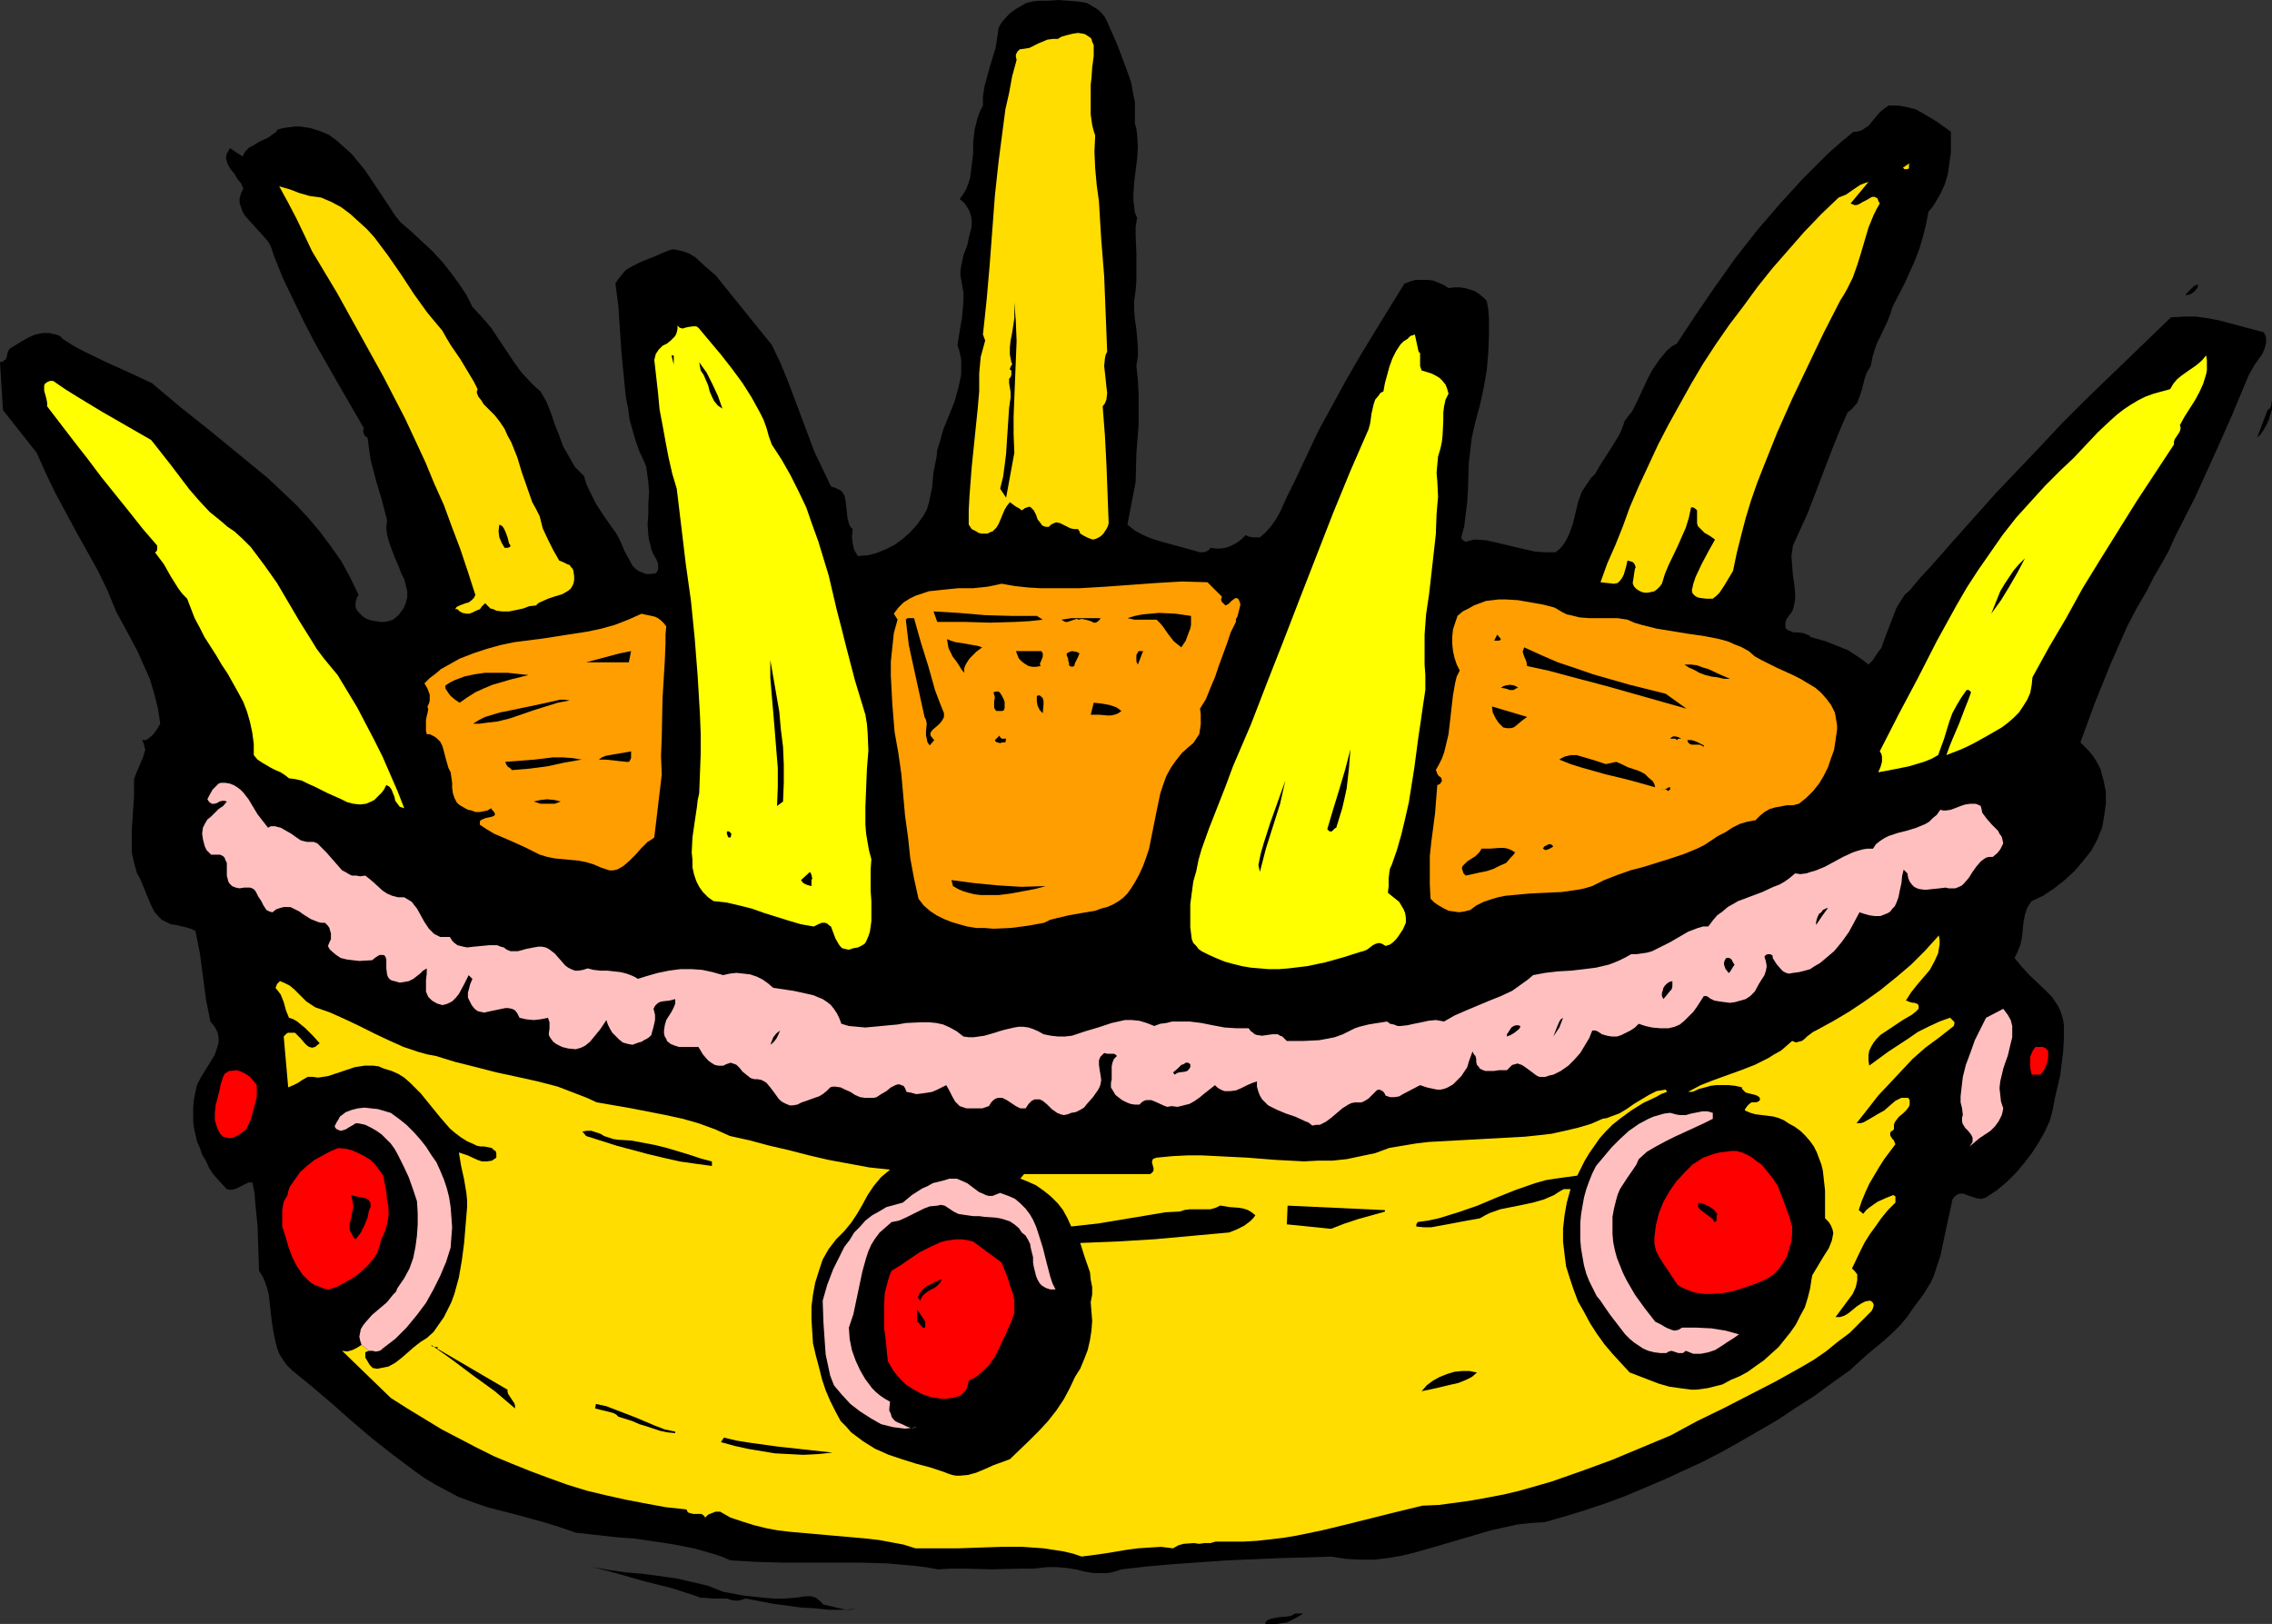 <?xml version="1.0" encoding="UTF-8" standalone="no"?>
<svg
   version="1.0"
   width="129.766mm"
   height="92.755mm"
   id="svg85"
   sodipodi:docname="Crown 6.wmf"
   xmlns:inkscape="http://www.inkscape.org/namespaces/inkscape"
   xmlns:sodipodi="http://sodipodi.sourceforge.net/DTD/sodipodi-0.dtd"
   xmlns="http://www.w3.org/2000/svg"
   xmlns:svg="http://www.w3.org/2000/svg">
  <rect width="100%" height="100%" fill="#333333" stroke="none"/>
  <sodipodi:namedview
     id="namedview85"
     pagecolor="#ffffff"
     bordercolor="#000000"
     borderopacity="0.25"
     inkscape:showpageshadow="2"
     inkscape:pageopacity="0.0"
     inkscape:pagecheckerboard="0"
     inkscape:deskcolor="#d1d1d1"
     inkscape:document-units="mm" />
  <defs
     id="defs1">
    <pattern
       id="WMFhbasepattern"
       patternUnits="userSpaceOnUse"
       width="6"
       height="6"
       x="0"
       y="0" />
  </defs>
  <path
     style="fill:#000000;fill-opacity:1;fill-rule:evenodd;stroke:none"
     d="m 239.006,4.685 2.262,5.17 0.97,2.585 0.97,2.585 0.97,2.746 0.485,2.746 0.323,1.454 v 1.454 1.616 1.616 l 0.323,1.131 0.162,1.292 0.162,2.585 -0.162,2.585 -0.323,2.585 -0.323,2.585 -0.162,2.585 v 1.292 l 0.162,1.292 0.162,1.292 0.485,1.131 -0.323,1.939 v 1.939 l 0.162,3.716 v 3.877 2.1 l -0.162,2.1 -0.323,2.262 v 2.1 l 0.162,1.939 0.323,2.1 0.323,3.877 v 1.939 l -0.323,2.1 0.323,3.07 0.162,3.231 v 3.231 3.07 l -0.485,6.301 -0.162,6.139 -1.778,9.209 1.616,1.292 1.778,0.969 1.939,0.808 2.101,0.646 4.202,1.131 4.04,1.131 h 0.808 l 0.485,-0.162 0.646,-0.323 0.323,-0.485 1.131,0.162 h 1.131 l 0.97,-0.162 0.97,-0.323 0.97,-0.485 0.808,-0.485 0.808,-0.646 0.808,-0.808 0.323,0.162 0.323,0.162 0.808,0.162 h 1.616 l 1.293,-1.131 1.131,-1.292 1.131,-1.616 0.808,-1.454 1.454,-3.231 1.616,-3.231 2.586,-5.493 2.586,-5.493 2.909,-5.331 2.909,-5.331 3.07,-5.331 3.232,-5.331 6.464,-10.501 1.293,-0.485 1.131,-0.323 h 1.293 1.293 l 1.293,0.162 1.131,0.485 1.131,0.485 0.97,0.646 1.293,-0.162 h 1.131 l 1.131,0.162 1.131,0.323 0.97,0.323 0.97,0.646 0.808,0.646 0.808,0.808 0.323,1.777 0.162,1.939 v 3.716 l -0.162,3.877 -0.323,3.716 -0.646,3.716 -0.808,3.716 -0.97,3.554 -0.808,3.554 -0.323,2.746 -0.323,2.746 -0.162,5.493 -0.162,2.746 -0.323,2.585 -0.323,2.746 -0.646,2.423 0.162,0.485 0.485,0.323 0.323,0.162 0.485,-0.162 0.808,-0.162 0.485,-0.162 h 0.485 l 2.101,0.162 2.262,0.485 4.04,0.969 2.101,0.485 2.101,0.485 2.262,0.162 h 2.262 l 0.97,-0.808 0.808,-0.969 0.646,-1.131 0.485,-0.969 0.808,-2.262 1.131,-4.685 0.808,-2.262 0.646,-0.969 0.646,-0.969 0.646,-0.969 0.97,-0.969 0.808,-1.454 0.808,-1.292 1.778,-2.746 1.778,-2.908 0.646,-1.454 0.485,-1.454 0.808,-1.131 0.808,-0.969 1.131,-2.262 2.262,-4.847 1.131,-2.1 1.454,-2.1 0.808,-0.969 0.808,-0.969 0.97,-0.808 1.131,-0.646 4.04,-6.139 4.202,-6.139 4.363,-6.139 4.686,-5.977 4.848,-5.654 5.171,-5.654 2.586,-2.585 2.586,-2.585 2.909,-2.585 2.747,-2.262 h 0.646 l 0.646,-0.162 0.485,-0.162 0.485,-0.323 0.97,-0.646 0.808,-0.969 0.808,-0.969 0.808,-0.969 0.97,-0.808 0.97,-0.646 h 1.131 0.97 l 1.778,0.323 1.939,0.485 1.454,0.808 1.616,0.969 1.616,0.969 2.909,2.1 v 2.262 2.262 l -0.323,2.262 -0.323,2.262 -0.646,2.262 -0.97,2.1 -1.131,1.939 -0.646,0.969 -0.808,0.969 -0.485,2.585 -0.646,2.585 -0.808,2.746 -0.97,2.585 -2.262,5.008 -2.586,5.008 -0.485,1.616 -0.646,1.616 -1.454,3.07 -0.808,1.616 -0.485,1.454 -0.485,1.616 -0.323,1.777 -0.808,1.292 -0.485,1.292 -0.323,1.292 -0.323,1.292 -0.485,1.454 -0.485,1.292 -0.97,1.131 -0.485,0.485 -0.646,0.485 -1.616,3.716 -1.454,3.554 -5.494,14.378 -1.616,3.554 -1.616,3.554 -0.162,1.131 -0.162,1.131 0.162,2.1 0.162,2.1 0.323,2.1 0.162,1.939 v 0.969 l -0.162,0.969 -0.162,0.808 -0.323,0.969 -0.646,0.808 -0.646,0.969 -0.162,0.646 v 0.646 0.485 l 0.323,0.323 0.162,0.162 0.485,0.162 0.808,0.323 h 0.485 0.485 l 1.131,0.162 0.808,0.323 0.485,0.162 0.162,0.323 3.394,0.969 3.232,1.292 1.616,0.646 1.454,0.969 1.454,0.969 1.454,1.131 0.808,-0.808 0.646,-0.969 0.646,-0.969 0.646,-0.808 0.808,-2.262 0.808,-2.1 0.808,-2.1 0.808,-2.1 0.646,-1.131 0.646,-0.969 0.646,-0.969 0.97,-0.808 2.262,-2.746 2.424,-2.585 4.525,-5.17 9.373,-10.501 9.534,-10.016 4.848,-5.17 5.01,-5.008 18.422,-17.771 2.747,-0.162 h 2.586 l 2.424,0.323 2.586,0.485 4.848,1.292 2.424,0.646 2.424,0.646 0.323,0.646 0.162,0.485 v 0.646 0.646 l -0.323,1.131 -0.485,1.131 -0.808,1.131 -0.808,1.131 -0.646,1.131 -0.646,1.131 -3.717,8.885 -3.878,8.724 -4.04,8.885 -4.363,8.562 -1.293,2.908 -1.616,2.908 -1.616,2.746 -1.454,2.908 -2.262,3.877 -2.101,4.039 -1.778,4.039 -1.778,4.039 -3.394,8.401 -3.07,8.401 0.97,0.969 0.808,0.808 0.808,0.969 0.646,0.969 0.646,1.131 0.485,0.969 0.323,1.292 0.323,1.131 0.485,2.423 v 2.585 l -0.323,2.423 -0.485,2.746 -0.485,1.131 -0.485,1.292 -1.293,2.423 -1.778,2.262 -1.939,2.262 -2.101,1.939 -2.262,1.777 -2.424,1.616 -2.424,1.131 -0.485,0.646 -0.485,0.808 -0.485,1.454 -0.323,1.616 -0.162,1.616 -0.162,1.616 -0.323,1.616 -0.646,1.616 -0.646,1.292 1.454,1.777 1.616,1.777 3.394,3.231 1.616,1.616 0.646,0.969 0.646,0.969 0.485,0.969 0.323,0.969 0.323,1.131 0.162,1.292 v 2.746 l -0.162,2.746 -0.323,2.585 -0.323,2.585 -1.131,4.847 -0.485,2.585 -0.646,2.423 -1.131,2.423 -1.293,2.262 -1.454,2.262 -1.616,2.1 -1.778,2.1 -1.939,1.939 -2.101,1.777 -2.424,1.616 -0.485,0.162 -0.485,0.162 -1.131,-0.162 -0.97,-0.323 -0.97,-0.323 -0.808,-0.323 h -0.97 l -0.323,0.162 -0.485,0.323 -0.323,0.323 -0.323,0.485 -0.646,3.07 -0.646,2.908 -0.646,3.07 -0.646,3.07 -0.97,2.908 -0.485,1.454 -0.646,1.454 -0.808,1.292 -0.808,1.292 -0.97,1.292 -0.97,1.292 -1.454,2.1 -1.454,1.777 -1.778,1.777 -1.778,1.616 -3.717,3.07 -1.778,1.616 -1.939,1.777 -3.878,2.746 -3.717,2.746 -4.04,2.585 -3.878,2.585 -8.08,4.685 -4.04,2.262 -4.04,2.1 -4.202,1.939 -4.202,1.939 -4.202,1.777 -4.202,1.777 -4.363,1.616 -4.363,1.454 -4.202,1.292 -4.525,1.292 -2.909,0.162 -2.909,0.323 -2.909,0.646 -2.909,0.646 -5.494,1.616 -5.494,1.616 -5.656,1.616 -2.747,0.646 -2.909,0.485 -2.909,0.323 h -2.909 l -3.07,-0.162 -3.232,-0.485 -11.15,0.323 -11.474,0.485 -11.312,0.808 -5.656,0.485 -5.656,0.646 -0.97,0.323 -1.131,0.323 -0.97,0.162 h -0.97 -1.939 l -1.939,-0.323 -1.939,-0.485 -2.101,-0.323 -1.939,-0.162 h -2.101 l -2.909,0.323 h -2.909 l -6.141,0.162 -5.979,-0.162 h -2.909 l -2.747,0.162 -2.747,-0.485 -2.747,-0.323 -5.494,-0.485 -5.656,-0.162 h -16.806 l -5.656,-0.162 -5.656,-0.323 -1.939,-0.808 -1.939,-0.646 -4.04,-1.131 -4.04,-0.808 -4.202,-0.646 -4.363,-0.646 -4.202,-0.323 -8.726,-0.969 -3.232,-1.131 -3.07,-0.969 -6.464,-1.777 -6.302,-1.616 -3.232,-1.131 -3.07,-1.131 -2.424,-1.292 -2.424,-1.292 -2.424,-1.454 -2.262,-1.616 -4.525,-3.393 -4.525,-3.554 -4.363,-3.716 -4.202,-3.716 -4.363,-3.716 -4.363,-3.554 -1.131,-1.131 -0.808,-1.131 -0.808,-1.292 -0.485,-1.292 -0.323,-1.292 -0.323,-1.454 -0.485,-2.908 -0.162,-1.454 -0.162,-1.454 -0.323,-2.908 -0.323,-1.292 -0.485,-1.454 -0.485,-1.131 -0.808,-1.292 -0.162,-4.847 -0.162,-4.847 -0.485,-4.847 -0.162,-2.262 -0.485,-2.262 h -0.808 l -0.646,0.323 -1.293,0.646 -0.646,0.323 -0.485,0.162 -0.808,0.162 -0.808,-0.162 -2.101,-2.262 -0.97,-1.131 -0.808,-1.292 -0.646,-1.454 -0.808,-1.292 -0.485,-1.454 -0.646,-1.454 -0.323,-1.454 -0.323,-1.454 -0.162,-1.454 v -1.616 -1.454 l 0.162,-1.616 0.323,-1.616 0.323,-1.454 0.808,-1.616 2.101,-3.393 0.97,-1.616 0.646,-1.939 0.162,-0.808 v -0.808 l -0.162,-0.969 -0.323,-0.808 -0.485,-0.808 -0.808,-0.969 -0.97,-4.847 -1.293,-9.855 -0.97,-4.847 -0.97,-0.485 -1.131,-0.323 -2.101,-0.485 -1.131,-0.162 -0.97,-0.485 -0.97,-0.485 -0.808,-0.808 -0.808,-0.969 -0.646,-1.292 -0.97,-2.262 -0.97,-2.423 -0.485,-1.131 -0.646,-1.131 -0.646,-2.262 -0.485,-2.262 v -2.423 -2.423 l 0.323,-4.847 0.162,-2.423 v -2.423 -0.646 -0.646 l 0.485,-1.292 0.485,-1.131 0.485,-1.131 0.485,-1.131 0.323,-1.131 0.162,-0.485 -0.162,-0.646 -0.162,-0.646 -0.323,-0.808 h 0.808 l 0.485,-0.323 1.131,-0.969 0.808,-1.131 0.646,-1.131 -0.485,-3.231 -0.808,-3.231 -0.97,-3.231 -1.293,-2.908 -1.293,-2.908 -1.616,-3.07 -3.07,-5.654 -1.778,-4.362 -2.101,-4.362 -4.686,-8.401 -4.525,-8.401 L 9.858,102.102 7.918,97.74 0.646,88.531 0,78.192 0.646,78.03 0.97,77.707 1.293,77.546 1.454,77.061 1.616,76.253 1.778,75.769 2.101,75.284 4.686,73.668 6.141,72.861 7.595,72.214 9.211,71.891 h 1.454 l 0.646,0.162 0.808,0.162 0.808,0.323 0.646,0.646 2.262,1.454 2.424,1.292 4.686,2.262 5.01,2.262 4.848,2.262 3.07,2.585 3.07,2.585 6.302,5.008 6.302,5.17 6.302,5.17 2.909,2.746 2.909,2.746 2.747,2.908 2.586,3.07 2.424,3.231 2.262,3.231 1.939,3.554 1.778,3.716 -0.323,0.485 -0.162,0.485 -0.162,0.646 v 0.485 0.485 l 0.162,0.485 0.323,0.485 0.485,0.485 0.646,0.646 0.808,0.485 0.97,0.323 0.97,0.162 0.97,0.162 h 0.97 l 0.808,-0.162 0.97,-0.323 0.808,-0.646 0.485,-0.485 0.97,-1.292 0.485,-1.131 0.323,-1.292 v -1.292 l -0.323,-1.292 -0.323,-1.292 -0.646,-1.292 -0.485,-1.292 -0.646,-1.454 -1.131,-2.908 -0.485,-1.454 -0.323,-1.292 -0.162,-1.454 0.162,-1.616 -1.131,-4.362 -1.293,-4.362 -1.131,-4.362 -0.323,-2.262 -0.323,-2.423 -0.485,-0.323 -0.323,-0.485 -0.162,-0.646 0.162,-0.646 -5.333,-9.209 -5.171,-9.047 -2.424,-4.685 -2.262,-4.685 -2.262,-4.685 -1.939,-4.847 -0.323,-0.969 -0.323,-0.969 -0.485,-0.969 -0.646,-0.808 -3.07,-3.393 -1.454,-1.616 -0.485,-0.808 -0.323,-0.969 -0.323,-0.969 V 42.812 l 0.323,-1.131 0.485,-0.969 -0.485,-1.131 -0.808,-0.969 -0.646,-1.131 -0.808,-0.969 -0.646,-1.131 -0.323,-1.131 v -0.485 l 0.162,-0.646 0.323,-0.485 0.323,-0.646 2.747,1.777 0.323,-0.646 0.323,-0.485 0.808,-0.808 0.97,-0.485 0.97,-0.646 2.101,-0.969 1.131,-0.808 0.485,-0.323 0.485,-0.646 1.293,-0.323 1.131,-0.162 1.293,-0.162 h 1.131 l 0.97,0.162 1.131,0.162 2.101,0.646 1.939,0.808 1.778,1.292 1.616,1.454 1.616,1.454 1.454,1.777 1.454,1.777 2.586,3.877 2.586,3.877 1.131,1.777 1.293,1.616 2.262,1.939 2.262,2.1 2.262,2.1 2.101,2.262 1.939,2.423 1.778,2.423 1.616,2.423 1.293,2.585 2.101,2.262 1.939,2.262 1.616,2.423 1.616,2.423 1.616,2.423 1.616,2.262 2.101,2.262 0.97,0.969 1.131,0.969 1.293,2.262 0.97,2.423 0.808,2.423 0.97,2.423 0.808,2.262 1.293,2.262 0.646,1.131 0.646,1.131 0.97,0.969 0.97,0.969 0.485,1.616 0.646,1.454 1.454,2.908 1.778,2.746 1.939,2.746 0.485,0.646 0.485,0.808 0.808,1.616 0.646,1.616 0.97,1.777 0.808,1.454 0.646,0.646 0.646,0.485 0.808,0.323 0.808,0.323 h 0.97 l 1.131,-0.162 0.485,-0.646 v -0.646 -0.808 l -0.323,-0.808 -0.808,-1.454 -0.323,-0.808 -0.162,-0.808 -0.323,-1.131 -0.162,-1.131 -0.162,-2.262 0.162,-2.262 v -2.262 l 0.162,-2.423 -0.162,-2.262 -0.323,-2.262 -0.162,-1.131 -0.485,-1.131 -0.97,-2.1 -0.808,-2.262 -0.646,-2.262 -0.646,-2.262 -0.323,-2.423 -0.485,-2.423 -0.485,-4.847 -0.485,-5.008 -0.323,-4.847 -0.323,-5.008 -0.646,-4.847 0.485,-0.808 0.646,-0.808 0.646,-0.808 0.646,-0.646 1.454,-0.808 1.616,-0.808 3.232,-1.292 1.454,-0.646 1.616,-0.646 0.808,-0.162 0.646,0.162 1.454,0.323 1.293,0.485 1.293,0.808 2.101,1.939 2.262,1.939 12.12,15.024 1.778,3.716 1.616,3.877 2.909,7.755 2.909,7.755 1.778,3.716 1.778,3.716 0.97,0.323 0.646,0.323 0.646,0.323 0.323,0.485 0.323,0.485 0.162,0.646 0.162,1.292 0.323,2.908 0.323,1.292 0.323,0.646 0.485,0.485 -0.162,1.616 0.162,1.454 0.323,1.454 0.808,1.292 2.101,-0.162 1.939,-0.485 1.939,-0.808 1.939,-0.969 1.778,-1.292 1.616,-1.454 1.454,-1.616 1.293,-1.777 0.808,-1.454 0.485,-1.616 0.323,-1.616 0.323,-1.454 0.323,-3.393 0.646,-3.231 0.162,-1.616 0.485,-1.454 0.808,-2.908 2.424,-5.977 0.808,-2.908 0.323,-1.454 0.323,-1.616 v -1.454 -1.616 l -0.323,-1.616 -0.485,-1.616 0.646,-4.039 0.323,-1.777 0.162,-1.777 0.162,-1.939 v -1.777 l -0.323,-1.777 -0.323,-1.939 v -0.969 l 0.162,-1.131 0.485,-2.262 0.808,-2.1 0.485,-2.262 0.323,-1.131 0.162,-0.969 v -1.131 l -0.162,-0.969 -0.323,-0.969 -0.485,-0.808 -0.646,-0.969 -0.97,-0.808 0.808,-1.131 0.646,-1.131 0.485,-1.292 0.323,-1.131 0.323,-2.585 0.323,-2.585 v -1.292 -1.292 l 0.323,-2.585 0.323,-1.292 0.323,-1.292 0.485,-1.292 0.646,-1.292 v -1.939 l 0.323,-2.1 1.131,-4.2 0.646,-2.1 0.646,-2.1 0.323,-2.1 0.323,-2.262 0.646,-1.131 0.97,-1.131 0.97,-0.969 1.131,-0.808 1.131,-0.646 1.131,-0.646 1.293,-0.323 1.293,-0.162 h 2.101 L 228.502,0 l 2.101,0.162 2.101,0.162 1.939,0.323 0.808,0.485 0.808,0.485 0.808,0.485 0.808,0.808 0.646,0.808 z"
     id="path1" />
  <path
     style="fill:#ffdd00;fill-opacity:1;fill-rule:evenodd;stroke:none"
     d="m 236.097,9.693 v 2.423 l -0.323,2.423 -0.162,2.423 -0.162,1.292 v 1.292 2.585 2.585 l 0.323,2.262 0.323,1.292 0.323,0.969 -0.162,3.554 0.162,3.554 0.323,3.554 0.485,3.554 0.485,8.078 0.646,8.078 0.323,8.078 0.323,8.239 -0.323,0.646 -0.162,0.808 -0.162,1.616 0.162,1.454 0.162,1.454 0.162,1.616 0.162,1.292 -0.162,1.454 -0.323,0.808 -0.485,0.646 0.485,6.301 0.323,6.139 0.485,12.763 -0.162,0.646 -0.323,0.646 -0.323,0.485 -0.323,0.485 -0.485,0.485 -0.485,0.323 -0.646,0.323 -0.646,0.162 -0.97,-0.323 -0.97,-0.485 -0.808,-0.485 -0.162,-0.485 -0.323,-0.485 h -0.808 l -0.808,-0.162 -1.616,-0.808 -0.646,-0.323 -0.808,-0.162 -0.485,0.162 -0.323,0.162 -0.323,0.162 -0.485,0.485 h -0.646 l -0.485,-0.162 -0.323,-0.162 -0.323,-0.485 -0.646,-0.808 -0.323,-0.969 -0.485,-0.969 -0.323,-0.323 -0.323,-0.323 -0.323,-0.162 -0.485,0.162 -0.485,0.162 -0.646,0.485 -0.646,-0.485 -0.646,-0.323 -0.646,-0.485 -0.646,-0.485 -0.646,0.808 -0.485,0.808 -0.485,1.131 -0.323,0.808 -0.485,1.131 -0.485,0.808 -0.808,0.808 -0.485,0.162 -0.646,0.323 h -0.646 -0.646 l -0.646,-0.162 -0.485,-0.323 -0.97,-0.485 -0.646,-0.969 v -3.07 l 0.162,-3.07 0.485,-6.301 1.293,-12.601 0.323,-3.716 v -3.877 l 0.162,-1.777 0.162,-1.777 0.485,-1.777 0.485,-1.777 -0.485,-1.292 0.808,-7.593 0.646,-7.431 1.131,-15.024 0.808,-7.431 0.97,-7.431 0.485,-3.716 0.808,-3.554 0.646,-3.554 0.97,-3.554 -0.162,-0.646 v -0.485 l 0.323,-0.646 0.485,-0.485 1.131,-0.162 0.97,-0.162 1.939,-0.969 1.939,-0.808 1.131,-0.162 h 1.131 l 0.808,-0.485 1.131,-0.323 1.293,-0.323 1.131,-0.162 1.131,0.162 0.485,0.162 0.485,0.323 0.485,0.323 0.323,0.323 0.162,0.646 z"
     id="path2" />
  <path
     style="fill:#ffdd00;fill-opacity:1;fill-rule:evenodd;stroke:none"
     d="m 411.756,36.511 h -0.323 -0.323 l -0.323,-0.323 1.454,-0.969 -0.162,0.323 v 0.485 0.323 z"
     id="path3" />
  <path
     style="fill:#ffdd00;fill-opacity:1;fill-rule:evenodd;stroke:none"
     d="m 399.475,43.943 0.485,0.162 0.323,0.162 h 0.485 l 0.485,-0.162 0.808,-0.485 0.97,-0.485 0.808,-0.485 0.323,-0.162 h 0.485 l 0.323,0.162 0.323,0.162 0.162,0.485 0.323,0.646 -0.646,1.131 -0.646,1.292 -1.131,2.746 -1.616,5.493 -0.808,2.585 -0.97,2.746 -1.293,2.585 -0.646,1.131 -0.808,1.292 -3.555,6.947 -3.394,7.108 -3.394,7.108 -3.232,7.27 -2.909,7.27 -1.454,3.716 -1.293,3.716 -1.131,3.716 -0.97,3.716 -0.97,3.877 -0.808,3.877 -0.97,1.616 -0.485,0.808 -0.485,0.808 -0.97,1.454 -0.646,0.646 -0.808,0.646 h -1.454 l -1.293,-0.162 -0.646,-0.162 -0.485,-0.323 -0.485,-0.485 -0.162,-0.646 0.323,-1.454 0.485,-1.454 1.293,-2.746 1.454,-2.746 1.454,-2.585 -1.131,-0.808 -1.131,-0.646 -0.97,-0.969 -0.485,-0.485 -0.162,-0.646 v -1.777 -0.485 -0.485 l -0.323,-0.323 -0.485,-0.323 h -0.485 l -0.485,2.262 -0.646,2.1 -1.778,4.039 -1.939,4.039 -0.808,1.939 -0.646,2.1 -0.485,0.646 -0.485,0.485 -0.646,0.485 -0.646,0.162 -0.808,0.162 h -0.646 l -0.646,-0.162 -0.646,-0.323 -0.485,-0.323 -0.485,-0.485 -0.162,-0.323 -0.162,-0.485 0.162,-0.969 0.162,-1.131 0.162,-0.969 0.162,-0.323 -0.162,-0.485 -0.162,-0.323 -0.323,-0.323 -0.485,-0.162 -0.646,-0.162 -0.323,1.454 -0.485,1.616 -0.323,0.646 -0.485,0.646 -0.485,0.485 -0.808,0.162 -2.909,-0.323 1.454,-4.039 1.778,-4.039 1.616,-4.039 1.454,-4.039 1.939,-4.523 2.101,-4.524 2.101,-4.524 2.262,-4.362 2.424,-4.362 2.424,-4.362 2.586,-4.362 2.747,-4.2 2.909,-4.2 3.07,-4.039 3.07,-4.2 3.232,-4.039 3.394,-3.877 3.394,-3.877 3.717,-3.877 3.717,-3.554 0.808,-0.323 0.808,-0.323 1.616,-1.131 1.454,-0.969 0.808,-0.323 0.97,-0.323 z"
     id="path4" />
  <path
     style="fill:#ffdd00;fill-opacity:1;fill-rule:evenodd;stroke:none"
     d="m 69.326,42.65 2.262,0.969 2.101,1.131 1.939,1.454 1.778,1.616 1.778,1.616 1.616,1.777 1.454,1.939 1.454,1.939 2.909,4.2 2.747,4.2 2.909,4.039 1.616,1.939 1.616,1.939 0.808,1.454 0.97,1.616 2.101,3.07 1.939,3.231 0.97,1.616 0.808,1.616 -0.162,0.485 v 0.323 l 0.323,0.808 0.646,0.808 0.485,0.808 1.293,1.292 1.131,1.131 1.131,1.454 0.97,1.454 0.646,1.454 0.808,1.454 1.293,3.231 0.97,3.231 1.131,3.231 1.131,3.231 0.808,1.454 0.808,1.616 0.323,1.292 0.323,1.292 1.131,2.423 1.131,2.262 1.293,2.262 0.808,0.323 0.97,0.485 0.485,0.162 0.323,0.485 0.323,0.323 0.162,0.485 0.162,1.131 v 0.808 l -0.162,0.808 -0.323,0.646 -0.323,0.485 -0.646,0.485 -1.131,0.646 -1.616,0.485 -1.454,0.485 -1.454,0.646 -0.646,0.323 -0.485,0.485 -1.454,0.162 -1.293,0.485 -1.454,0.323 -1.616,0.323 h -1.454 l -1.293,-0.162 -0.646,-0.323 -0.646,-0.162 -0.646,-0.646 -0.485,-0.485 -0.646,0.646 -0.485,0.646 -0.808,0.323 -0.646,0.323 -0.808,0.323 h -0.646 l -0.808,-0.162 -0.646,-0.323 -0.485,-0.485 h -0.162 -0.323 l 0.323,-0.485 0.646,-0.323 1.293,-0.485 0.646,-0.162 0.646,-0.485 0.485,-0.485 0.323,-0.646 -1.616,-5.008 -1.616,-4.847 -1.778,-4.685 -1.778,-4.847 -2.101,-4.685 -1.939,-4.685 -4.363,-9.37 -4.686,-9.047 -5.01,-9.047 -5.01,-9.047 -5.333,-8.885 -1.616,-3.393 -1.778,-3.716 -1.778,-3.393 -0.97,-1.777 -0.97,-1.777 2.262,0.646 2.101,0.808 2.262,0.646 1.293,0.162 z"
     id="path5" />
  <path
     style="fill:#000000;fill-opacity:1;fill-rule:evenodd;stroke:none"
     d="m 474.457,61.39 v 0.485 l -0.162,0.323 -0.485,0.646 -0.646,0.485 -0.646,0.323 h -0.808 l 0.646,-0.646 1.293,-1.292 z"
     id="path6" />
  <path
     style="fill:#000000;fill-opacity:1;fill-rule:evenodd;stroke:none"
     d="m 218.968,97.74 -1.778,9.693 -0.323,-0.485 -0.323,-0.485 -0.323,-0.485 -0.323,-0.485 0.646,-2.585 0.323,-2.423 0.323,-2.585 0.162,-2.585 0.162,-2.423 0.162,-2.423 0.162,-2.423 0.323,-2.262 v -0.485 -0.646 l -0.162,-0.969 -0.162,-0.969 v -0.969 l 0.162,-0.162 0.162,-0.162 0.162,-0.485 v -0.485 -0.485 l -0.323,-0.162 v -0.162 l 0.162,-0.485 0.323,-0.485 v -0.162 l -0.162,-0.323 -0.323,-1.616 v -1.616 l 0.162,-1.454 0.323,-1.616 0.485,-3.231 v -1.616 -1.777 l 0.323,4.2 0.162,4.2 -0.162,4.039 -0.162,4.039 -0.323,8.078 v 3.877 z"
     id="path7" />
  <path
     style="fill:#ffff00;fill-opacity:1;fill-rule:evenodd;stroke:none"
     d="m 150.773,70.76 5.01,5.977 2.262,2.908 2.262,3.07 1.939,3.07 1.778,3.231 0.808,1.616 0.646,1.777 0.485,1.777 0.646,1.777 2.101,3.231 1.939,3.393 1.778,3.554 1.616,3.393 1.293,3.716 1.293,3.554 1.131,3.716 1.131,3.716 1.778,7.593 0.97,3.716 0.97,3.877 1.939,7.431 1.131,3.716 1.131,3.716 0.323,1.939 0.162,1.939 0.162,3.877 -0.323,4.039 -0.162,4.039 -0.162,4.039 v 3.877 l 0.162,1.939 0.323,1.939 0.323,1.777 0.485,1.777 -0.162,2.262 v 2.262 2.262 l 0.162,2.262 v 2.262 2.1 l -0.323,2.262 -0.323,0.969 -0.485,1.131 -0.323,0.485 -0.485,0.323 -0.97,0.485 -0.97,0.162 -0.97,0.323 -0.808,-0.162 -0.646,-0.162 -0.485,-0.485 -0.323,-0.485 -0.646,-1.131 -0.485,-1.292 -0.485,-1.292 -0.485,-0.323 -0.323,-0.323 -0.485,-0.162 h -0.646 l -0.808,0.323 -0.97,0.485 -2.747,-0.485 -2.747,-0.808 -5.171,-1.616 -2.747,-0.969 -2.586,-0.646 -2.747,-0.646 -2.909,-0.323 -1.131,-0.808 -1.131,-1.131 -0.808,-1.131 -0.646,-1.292 -0.485,-1.454 -0.323,-1.454 v -1.616 l -0.162,-1.616 0.162,-3.231 0.485,-3.393 0.485,-3.231 0.162,-1.454 0.323,-1.454 0.162,-4.2 0.162,-4.362 V 158.484 l -0.162,-4.2 -0.485,-8.239 -0.646,-8.239 -0.808,-8.078 -1.131,-8.078 -1.939,-16.155 -0.97,-3.231 -0.808,-3.554 -0.646,-3.393 -0.646,-3.554 -0.646,-3.393 -0.323,-3.554 -0.808,-7.108 0.162,-0.646 0.162,-0.646 0.646,-0.969 0.808,-0.808 0.97,-0.485 0.808,-0.646 0.808,-0.808 0.323,-0.485 0.162,-0.485 0.162,-0.646 v -0.808 l 0.485,0.485 0.646,0.162 0.485,-0.162 0.646,-0.162 1.131,-0.162 h 0.646 z"
     id="path8" />
  <path
     style="fill:#ffff00;fill-opacity:1;fill-rule:evenodd;stroke:none"
     d="m 306.232,75.93 0.323,0.323 v 0.646 0.969 1.131 l 0.162,0.485 0.162,0.485 2.101,0.646 0.97,0.485 0.808,0.485 0.646,0.646 0.646,0.808 0.323,0.808 0.323,1.131 -0.646,1.292 -0.323,1.454 -0.162,1.454 v 1.616 l -0.162,3.231 -0.162,1.454 -0.323,1.454 -0.485,1.616 -0.162,1.777 -0.162,1.777 0.162,1.777 0.162,3.393 -0.162,1.777 -0.162,1.939 -0.162,4.362 -0.485,4.362 -0.97,8.562 -0.646,4.362 -0.323,4.362 v 4.2 2.262 l 0.162,2.262 v 1.454 1.777 l -0.485,3.231 -0.485,3.393 -0.485,3.231 -0.97,7.27 -1.131,7.108 -0.808,3.554 -0.808,3.393 -0.97,3.393 -1.131,3.231 -0.323,0.646 -0.162,0.808 -0.162,1.454 v 1.616 l -0.162,1.454 0.808,0.646 0.808,0.646 0.808,0.646 0.485,0.808 0.485,0.808 0.323,0.808 0.162,0.969 v 1.131 l -0.646,1.454 -0.97,1.454 -0.485,0.646 -0.646,0.646 -0.646,0.485 -0.97,0.323 -0.808,-0.485 -0.646,-0.162 -0.646,0.162 -0.646,0.323 -0.646,0.485 -0.646,0.485 -0.808,0.323 -0.646,0.162 -3.555,1.131 -4.04,1.131 -3.878,0.808 -4.04,0.485 -2.101,0.162 h -2.101 l -1.939,-0.162 -1.939,-0.162 -1.939,-0.323 -1.939,-0.485 -1.778,-0.485 -1.939,-0.808 -1.454,-0.646 -1.616,-0.808 -0.646,-0.485 -0.485,-0.646 -0.646,-0.646 -0.323,-0.808 -0.323,-2.585 v -2.585 -2.423 l 0.323,-2.423 0.323,-2.423 0.646,-2.262 0.485,-2.423 0.646,-2.262 1.616,-4.524 1.778,-4.524 1.778,-4.524 1.616,-4.362 3.878,-9.047 3.555,-9.209 3.555,-9.047 3.555,-9.209 7.11,-18.256 3.717,-9.047 3.878,-8.885 0.323,-1.131 0.162,-0.969 0.162,-1.292 0.485,-2.1 0.323,-0.969 0.808,-0.969 0.323,-0.485 0.646,-0.323 0.323,-1.777 0.485,-1.777 0.485,-1.777 0.646,-1.777 0.808,-1.616 0.97,-1.454 0.646,-0.646 0.808,-0.485 0.646,-0.646 0.97,-0.323 z"
     id="path9" />
  <path
     style="fill:#000000;fill-opacity:1;fill-rule:evenodd;stroke:none"
     d="m 145.44,78.677 -0.485,-1.939 h 0.485 z"
     id="path10" />
  <path
     style="fill:#ffff00;fill-opacity:1;fill-rule:evenodd;stroke:none"
     d="m 470.579,91.762 0.162,0.646 -0.162,0.646 -0.162,0.323 -0.323,0.485 -0.646,0.969 -0.162,0.485 v 0.646 l -8.08,12.278 -7.757,12.44 -3.878,6.301 -3.555,6.462 -3.717,6.301 -3.555,6.462 -0.162,1.616 -0.323,1.777 -0.646,1.454 -0.808,1.292 -0.97,1.454 -1.131,1.131 -1.293,1.131 -1.293,0.969 -3.07,1.777 -2.909,1.616 -1.616,0.808 -1.454,0.646 -2.909,1.131 0.646,-1.777 0.646,-1.616 1.454,-3.393 1.293,-3.393 0.646,-1.616 0.646,-1.777 -0.485,-0.485 h -0.162 -0.323 l -1.131,1.616 -0.97,1.616 -0.97,1.777 -0.646,1.777 -1.131,3.716 -0.646,1.777 -0.646,1.777 -1.454,0.808 -1.616,0.646 -1.616,0.485 -1.616,0.485 -3.232,0.646 -3.394,0.646 0.485,-1.131 0.323,-1.131 v -0.646 -0.485 l -0.162,-0.646 -0.323,-0.485 4.04,-7.916 4.202,-7.916 4.04,-7.916 4.363,-7.916 2.262,-3.877 2.424,-3.716 2.586,-3.716 2.586,-3.716 2.909,-3.716 3.07,-3.393 3.232,-3.554 3.394,-3.393 2.747,-2.585 5.171,-5.493 2.747,-2.585 1.454,-1.292 1.454,-1.131 1.454,-0.969 1.616,-0.969 1.616,-0.808 1.778,-0.646 1.778,-0.485 1.778,-0.485 0.646,-1.131 0.808,-0.969 0.97,-0.808 1.131,-0.808 2.101,-1.454 1.131,-0.969 0.97,-1.131 0.162,0.969 v 1.131 1.131 l -0.162,0.808 -0.646,2.1 -0.808,1.777 -0.97,1.777 -1.131,1.777 -1.131,1.777 z"
     id="path11" />
  <path
     style="fill:#000000;fill-opacity:1;fill-rule:evenodd;stroke:none"
     d="m 155.944,88.208 -0.485,-0.323 -0.485,-0.323 -0.808,-0.969 -0.485,-0.969 -0.485,-1.131 -0.323,-1.292 -0.485,-1.131 -0.485,-1.131 -0.646,-0.969 -0.323,-1.777 1.616,2.262 1.293,2.585 1.131,2.423 z"
     id="path12" />
  <path
     style="fill:#ffff00;fill-opacity:1;fill-rule:evenodd;stroke:none"
     d="m 32.643,94.993 4.202,5.331 4.04,5.331 2.101,2.423 2.262,2.423 2.586,2.1 1.293,1.131 1.454,0.969 1.778,1.616 1.778,1.777 1.454,1.939 1.454,1.939 2.747,3.877 4.848,8.239 2.424,3.877 1.293,2.1 1.454,1.939 1.454,1.777 1.616,1.939 4.202,6.947 3.717,7.108 1.778,3.554 1.616,3.716 1.616,3.716 1.454,3.716 -0.485,-0.162 -0.485,-0.162 -0.485,-0.646 -0.485,-0.646 -0.162,-0.808 -0.323,-0.808 -0.323,-0.808 -0.485,-0.646 -0.323,-0.162 -0.323,-0.162 -0.485,0.969 -0.485,0.646 -0.646,0.646 -0.485,0.485 -0.485,0.485 -0.646,0.323 -1.131,0.485 -1.293,0.162 -1.454,-0.162 -1.293,-0.323 -1.293,-0.646 -2.909,-1.292 -2.909,-1.454 -1.454,-0.646 -1.293,-0.646 -1.454,-0.323 -1.293,-0.162 -0.808,-0.646 -0.97,-0.646 -1.131,-0.485 -0.97,-0.485 -1.939,-1.131 -0.97,-0.646 -0.808,-0.969 v -2.423 l -0.323,-2.423 -0.485,-2.262 -0.646,-2.262 -0.808,-2.1 -1.131,-2.1 -2.262,-4.039 -1.293,-1.939 -1.131,-1.939 -2.586,-4.039 -0.97,-1.939 -1.131,-2.1 -0.808,-2.1 -0.808,-2.1 -0.97,-0.969 -0.97,-1.292 -1.616,-2.585 -1.454,-2.585 -0.97,-1.292 -0.97,-1.292 0.323,-0.162 0.162,-0.485 v -0.323 -0.485 l -3.07,-3.554 -3.07,-3.877 -5.979,-7.431 -2.909,-3.877 -2.909,-3.716 -5.818,-7.593 V 86.916 L 10.019,86.108 9.534,84.331 v -0.808 -0.323 l 0.162,-0.323 0.162,-0.162 0.485,-0.323 0.485,-0.162 h 0.646 l 2.586,1.777 2.586,1.616 5.333,3.231 5.333,3.07 z"
     id="path13" />
  <path
     style="fill:#000000;fill-opacity:1;fill-rule:evenodd;stroke:none"
     d="m 487.223,94.509 2.262,-5.977 0.485,-0.323 0.323,-0.646 v -0.646 -0.646 l 0.162,0.969 v 1.131 l -0.323,0.969 -0.323,1.131 -0.485,1.131 -0.646,1.131 -0.646,0.969 z"
     id="path14" />
  <path
     style="fill:#000000;fill-opacity:1;fill-rule:evenodd;stroke:none"
     d="m 110.211,117.773 -0.162,0.323 -0.485,0.162 h -0.646 l -0.646,-1.131 -0.485,-1.131 -0.162,-1.292 0.162,-1.454 0.646,0.323 0.323,0.485 0.323,0.646 0.485,1.292 0.162,0.646 0.162,0.646 z"
     id="path15" />
  <path
     style="fill:#000000;fill-opacity:1;fill-rule:evenodd;stroke:none"
     d="m 437.128,120.519 -1.616,3.07 -1.778,3.07 -1.778,2.908 -2.101,2.908 1.293,-3.231 0.646,-1.616 0.97,-1.616 0.97,-1.454 0.97,-1.454 1.131,-1.292 z"
     id="path16" />
  <path
     style="fill:#ff9e00;fill-opacity:1;fill-rule:evenodd;stroke:none"
     d="m 263.731,128.758 v 0.323 l -0.162,0.323 0.162,0.485 0.808,0.808 0.323,-0.162 0.323,-0.162 0.646,-0.646 0.646,-0.485 0.323,-0.162 0.485,0.162 0.323,0.646 0.162,0.646 -0.162,0.646 -0.162,0.646 -0.162,0.646 -0.162,0.646 -0.323,0.485 v 0.646 l -1.131,2.262 -0.808,2.423 -1.778,4.847 -0.808,2.423 -0.97,2.262 -0.97,2.423 -1.293,2.1 0.162,1.131 v 1.131 1.131 l -0.162,1.131 -0.162,0.969 -0.646,0.969 -0.646,0.969 -0.97,0.808 -1.454,1.292 -1.293,1.616 -1.131,1.616 -0.97,1.777 -0.646,1.777 -0.646,1.939 -0.808,3.877 -0.808,4.039 -0.808,4.039 -0.646,1.939 -0.646,1.777 -0.808,1.777 -0.97,1.777 -0.808,1.292 -0.808,1.131 -0.97,0.969 -1.131,0.808 -1.131,0.646 -1.131,0.485 -1.293,0.323 -1.293,0.485 -2.909,0.485 -2.747,0.485 -2.747,0.646 -1.293,0.323 -1.293,0.646 -3.555,0.646 -3.717,0.485 -3.717,0.162 -1.939,-0.162 h -1.778 l -1.939,-0.323 -1.778,-0.485 -1.616,-0.485 -1.616,-0.646 -1.616,-0.808 -1.454,-0.969 -1.293,-1.131 -1.131,-1.454 -0.97,-4.362 -0.808,-4.362 -0.485,-4.524 -0.646,-4.685 -0.808,-9.047 -0.646,-4.523 -0.808,-4.524 -0.485,-5.977 -0.323,-6.139 v -3.07 l 0.323,-3.07 0.323,-3.07 0.808,-2.908 -0.808,-1.292 0.97,-1.292 1.131,-1.131 1.293,-0.808 1.293,-0.646 1.454,-0.485 1.454,-0.485 1.616,-0.162 1.454,-0.162 3.232,-0.323 h 3.232 l 3.07,-0.323 1.616,-0.323 1.454,-0.323 2.747,0.485 2.909,0.323 2.747,0.162 h 2.747 5.656 l 5.494,-0.323 11.15,-0.808 5.494,-0.323 5.494,0.162 z"
     id="path17" />
  <path
     style="fill:#ff9e00;fill-opacity:1;fill-rule:evenodd;stroke:none"
     d="m 351.318,133.766 1.454,0.646 1.616,0.485 3.232,0.808 6.949,1.131 3.394,0.485 3.232,0.646 1.778,0.485 1.454,0.646 1.616,0.646 1.454,0.808 1.293,1.131 1.454,0.808 1.616,0.808 1.616,0.808 3.555,1.616 1.616,0.808 1.616,0.969 1.616,0.969 1.293,1.131 1.131,1.292 0.97,1.292 0.808,1.616 0.162,0.808 0.162,0.969 0.162,0.969 v 0.969 l -0.162,1.131 -0.162,1.131 -0.323,2.1 -0.646,1.777 -0.646,1.939 -0.97,1.939 -0.97,1.616 -1.293,1.616 -1.454,1.454 -1.616,1.292 -1.293,0.323 h -1.293 l -2.586,0.485 -1.131,0.323 -1.131,0.646 -0.97,0.808 -0.97,0.969 -1.778,0.323 -1.616,0.485 -1.616,0.808 -1.454,0.969 -1.616,0.808 -1.454,0.969 -1.454,0.969 -1.616,0.808 -2.747,1.131 -2.909,0.969 -5.656,1.777 -3.07,0.808 -2.747,0.969 -2.909,1.131 -2.586,1.292 -1.616,0.485 -1.616,0.323 -3.394,0.485 -3.555,0.162 -3.394,0.162 -3.394,0.323 -1.778,0.162 -1.616,0.323 -1.616,0.485 -1.454,0.485 -1.616,0.808 -1.293,0.969 -1.293,0.323 -1.131,0.162 -1.131,-0.162 -1.131,-0.162 -0.97,-0.485 -1.131,-0.646 -0.97,-0.646 -0.808,-0.808 -0.162,-3.07 v -3.07 -3.07 l 0.323,-3.07 0.808,-6.139 0.485,-6.139 0.485,-0.162 0.162,-0.162 0.323,-0.485 v -0.323 l -0.162,-0.485 -0.485,-0.323 -0.323,-0.485 -0.162,-0.485 -0.162,-0.323 0.646,-1.131 0.646,-1.292 0.485,-1.292 0.323,-1.292 0.646,-2.746 0.323,-2.746 0.323,-2.908 0.323,-2.746 0.485,-2.746 0.323,-1.292 0.646,-1.292 -0.646,-1.292 -0.485,-1.454 -0.323,-1.454 -0.162,-1.616 v -1.454 l 0.162,-1.616 0.485,-1.454 0.485,-1.454 1.131,-0.969 1.293,-0.646 1.131,-0.646 1.293,-0.485 1.293,-0.485 1.454,-0.162 1.293,-0.162 h 1.454 l 2.747,0.162 2.747,0.485 2.747,0.485 2.424,0.646 0.808,0.485 0.808,0.485 0.97,0.485 0.808,0.162 1.939,0.485 2.101,0.162 h 4.202 1.939 z"
     id="path18" />
  <path
     style="fill:#000000;fill-opacity:1;fill-rule:evenodd;stroke:none"
     d="m 223.816,132.959 1.293,0.808 -2.909,0.323 -2.909,0.162 -5.494,0.162 -5.656,-0.162 h -5.818 l -0.808,-2.262 5.494,0.323 5.656,0.485 5.656,0.162 h 2.747 z"
     id="path19" />
  <path
     style="fill:#ff9e00;fill-opacity:1;fill-rule:evenodd;stroke:none"
     d="m 143.824,135.22 -0.162,1.777 v 1.939 l -0.162,3.877 -0.485,8.078 -0.162,8.239 -0.162,4.039 0.162,4.039 -1.616,13.57 -0.646,0.485 -0.808,0.485 -1.293,1.292 -1.293,1.454 -1.293,1.292 -1.293,1.131 -0.808,0.485 -0.646,0.323 -0.808,0.162 h -0.808 l -0.97,-0.323 -0.97,-0.323 -1.454,-0.646 -1.616,-0.485 -1.616,-0.323 -1.778,-0.162 -3.394,-0.323 -1.616,-0.323 -1.616,-0.485 -3.232,-1.616 -3.232,-1.454 -3.394,-1.454 -1.616,-0.969 -1.454,-0.969 v -0.323 -0.323 l 0.162,-0.323 0.323,-0.162 0.808,-0.323 0.808,-0.162 0.646,-0.162 0.323,-0.162 0.162,-0.162 v -0.323 l -0.162,-0.323 -0.323,-0.323 -0.323,-0.485 -0.808,0.485 -0.808,0.162 -0.808,0.162 h -0.97 l -0.808,-0.323 -0.808,-0.162 -1.454,-0.808 -0.485,-0.323 -0.485,-0.485 -0.485,-0.969 -0.323,-0.969 -0.162,-1.131 v -1.131 l -0.162,-1.131 -0.162,-1.131 -0.485,-0.969 -0.323,-1.131 -0.323,-1.131 -0.323,-1.292 -0.323,-1.131 -0.485,-0.969 -0.808,-0.808 -0.485,-0.323 -0.323,-0.162 -0.646,-0.323 h -0.646 l -0.162,-0.808 v -0.808 -1.454 l 0.162,-0.808 0.162,-0.646 0.162,-0.808 -0.162,-0.646 0.323,-0.646 0.162,-0.646 v -0.646 -0.646 l -0.485,-1.292 -0.646,-1.131 1.131,-1.131 1.293,-0.969 1.131,-0.969 1.454,-0.808 2.586,-1.454 2.909,-1.131 2.909,-0.969 2.909,-0.808 3.07,-0.646 6.302,-0.808 3.07,-0.485 6.302,-0.969 3.07,-0.646 2.909,-0.808 2.909,-1.131 2.909,-1.292 0.646,0.162 0.808,0.162 1.454,0.323 0.646,0.323 0.646,0.485 0.646,0.646 z"
     id="path20" />
  <path
     style="fill:#000000;fill-opacity:1;fill-rule:evenodd;stroke:none"
     d="m 257.105,132.959 v 0.969 0.969 l -0.162,0.808 -0.323,0.808 -0.646,1.777 -0.97,1.454 -0.808,-0.646 -0.808,-0.646 -1.131,-1.454 -1.131,-1.616 -0.646,-0.808 -0.808,-0.808 h -1.616 -1.616 -1.616 l -0.646,-0.162 -0.808,-0.162 1.616,-0.485 1.616,-0.323 1.778,-0.162 1.778,-0.162 3.555,0.162 z"
     id="path21" />
  <path
     style="fill:#000000;fill-opacity:1;fill-rule:evenodd;stroke:none"
     d="m 237.552,133.443 -0.162,0.323 -0.323,0.323 -0.485,0.323 h -0.485 l -0.646,-0.323 -0.485,-0.162 -0.646,-0.162 -0.808,-0.162 -0.646,0.162 -0.485,-0.162 -0.485,0.162 -0.97,0.323 -0.485,0.162 h -0.485 l -0.323,-0.162 -0.485,-0.323 1.131,-0.162 0.97,-0.162 h 1.939 2.101 z"
     id="path22" />
  <path
     style="fill:#000000;fill-opacity:1;fill-rule:evenodd;stroke:none"
     d="m 197.313,133.443 1.454,5.17 0.808,2.585 0.808,2.585 1.454,5.17 0.97,2.585 0.97,2.423 v 0.808 l -0.323,0.646 -0.485,0.646 -0.485,0.485 -1.131,0.969 -0.485,0.646 v 0.646 l 0.808,0.969 -0.97,1.131 -0.485,-0.646 -0.162,-0.808 -0.162,-0.646 v -0.969 l 0.162,-1.616 -0.162,-0.808 -0.323,-0.646 -1.131,-5.17 -1.131,-5.17 -1.131,-5.17 -0.323,-2.746 -0.323,-2.746 0.162,-0.162 0.162,-0.162 h 0.485 0.485 z"
     id="path23" />
  <path
     style="fill:#000000;fill-opacity:1;fill-rule:evenodd;stroke:none"
     d="m 324.008,137.967 -0.323,0.323 h -0.323 -0.808 l 0.646,-1.292 z"
     id="path24" />
  <path
     style="fill:#000000;fill-opacity:1;fill-rule:evenodd;stroke:none"
     d="m 212.019,139.744 -0.646,0.485 -0.646,0.485 -1.293,1.292 -0.485,0.646 -0.485,0.808 -0.323,0.808 v 0.969 l -0.646,-0.808 -0.485,-0.808 -0.646,-0.969 -0.646,-0.808 -0.485,-0.969 -0.485,-0.969 -0.162,-0.969 -0.162,-0.969 0.808,0.323 0.97,0.323 2.101,0.323 1.778,0.323 0.97,0.162 z"
     id="path25" />
  <path
     style="fill:#000000;fill-opacity:1;fill-rule:evenodd;stroke:none"
     d="m 359.56,149.76 2.262,1.616 2.262,1.616 -8.565,-2.423 -8.565,-2.423 -8.565,-2.262 -4.202,-1.131 -4.525,-0.969 -0.162,-0.969 -0.485,-1.131 -0.323,-0.969 0.162,-0.485 0.162,-0.485 3.555,1.616 3.717,1.616 3.878,1.292 3.717,1.292 7.918,2.262 z"
     id="path26" />
  <path
     style="fill:#000000;fill-opacity:1;fill-rule:evenodd;stroke:none"
     d="m 135.744,142.975 h -9.211 l 4.848,-1.292 2.424,-0.646 2.424,-0.485 z"
     id="path27" />
  <path
     style="fill:#000000;fill-opacity:1;fill-rule:evenodd;stroke:none"
     d="m 224.785,140.552 0.323,0.485 v 0.323 0.323 l -0.162,0.485 -0.323,0.808 -0.162,0.323 0.162,0.485 -0.97,0.162 h -0.808 l -0.808,-0.162 -0.808,-0.485 -0.646,-0.485 -0.646,-0.646 -0.323,-0.808 -0.323,-0.808 z"
     id="path28" />
  <path
     style="fill:#000000;fill-opacity:1;fill-rule:evenodd;stroke:none"
     d="m 233.027,141.036 -0.323,0.808 -0.323,0.646 -0.323,0.646 -0.162,0.646 -0.485,0.162 -0.485,-0.162 -0.162,-0.162 v -0.485 l -0.162,-0.485 v -0.323 l -0.162,-0.485 -0.162,-0.323 v -0.485 l 0.323,-0.162 0.323,-0.162 0.485,-0.162 0.97,0.162 0.323,0.162 z"
     id="path29" />
  <path
     style="fill:#000000;fill-opacity:1;fill-rule:evenodd;stroke:none"
     d="m 245.632,143.46 -0.323,-0.646 v -0.808 -0.646 l 0.485,-0.808 h 0.97 z"
     id="path30" />
  <path
     style="fill:#000000;fill-opacity:1;fill-rule:evenodd;stroke:none"
     d="m 169.033,173.024 -1.293,0.969 0.162,-4.2 v -4.039 l -0.323,-3.877 -0.323,-4.039 -0.323,-3.877 -0.323,-3.716 -0.323,-3.877 v -3.877 l 1.293,7.431 0.646,3.716 0.323,3.716 0.485,3.877 0.162,3.877 v 3.877 z"
     id="path31" />
  <path
     style="fill:#000000;fill-opacity:1;fill-rule:evenodd;stroke:none"
     d="m 373.457,146.529 h -1.293 l -1.454,-0.323 -1.293,-0.162 -1.293,-0.323 -1.293,-0.485 -1.131,-0.646 -1.131,-0.485 -0.97,-0.646 h 1.454 l 1.293,0.162 1.293,0.485 1.131,0.323 2.424,1.131 z"
     id="path32" />
  <path
     style="fill:#000000;fill-opacity:1;fill-rule:evenodd;stroke:none"
     d="m 114.089,145.721 -3.878,0.969 -3.878,1.131 -1.939,0.808 -1.778,0.808 -1.778,1.131 -1.616,1.131 -0.97,-0.646 -0.97,-0.808 -0.485,-0.646 -0.323,-0.485 -0.323,-0.485 v -0.646 l 0.97,-0.646 0.97,-0.485 2.101,-0.808 2.262,-0.485 2.262,-0.323 h 2.424 2.424 z"
     id="path33" />
  <path
     style="fill:#000000;fill-opacity:1;fill-rule:evenodd;stroke:none"
     d="m 327.724,148.468 -0.485,0.162 -0.485,0.323 h -0.808 l -0.97,-0.323 -0.97,-0.162 0.485,-0.323 0.485,-0.162 0.97,-0.162 0.97,0.162 0.323,0.162 z"
     id="path34" />
  <path
     style="fill:#000000;fill-opacity:1;fill-rule:evenodd;stroke:none"
     d="m 216.867,152.022 v 0.808 l -0.162,0.485 -0.323,0.162 h -0.485 -0.485 -0.323 l -0.162,-0.162 -0.323,-0.485 v -1.454 l 0.162,-0.808 -0.162,-0.646 -0.162,-0.485 0.646,-0.162 h 0.485 l 0.323,0.323 0.323,0.485 0.485,0.969 0.162,0.485 z"
     id="path35" />
  <path
     style="fill:#000000;fill-opacity:1;fill-rule:evenodd;stroke:none"
     d="m 125.725,150.245 h 2.262 z"
     id="path36" />
  <path
     style="fill:#000000;fill-opacity:1;fill-rule:evenodd;stroke:none"
     d="m 225.27,152.022 -0.162,1.939 -0.323,-0.323 -0.323,-0.323 -0.485,-0.969 -0.162,-0.969 v -1.131 l 0.485,-0.162 0.323,0.162 0.162,0.162 0.323,0.323 0.162,0.646 z"
     id="path37" />
  <path
     style="fill:#000000;fill-opacity:1;fill-rule:evenodd;stroke:none"
     d="m 122.977,151.214 -2.586,0.485 -2.586,0.808 -2.586,0.808 -5.171,1.777 -2.586,0.646 -2.747,0.323 -1.131,0.162 h -1.454 l 1.293,-0.808 1.293,-0.646 1.616,-0.485 1.616,-0.485 3.232,-0.646 1.454,-0.323 1.616,-0.323 2.262,-0.485 2.262,-0.485 2.101,-0.485 h 1.131 z"
     id="path38" />
  <path
     style="fill:#000000;fill-opacity:1;fill-rule:evenodd;stroke:none"
     d="m 242.077,153.476 -0.646,0.485 -0.808,0.323 -0.808,0.162 h -0.808 l -1.778,-0.162 h -1.778 l 0.646,-2.585 1.616,0.162 1.778,0.323 1.454,0.485 0.485,0.323 z"
     id="path39" />
  <path
     style="fill:#000000;fill-opacity:1;fill-rule:evenodd;stroke:none"
     d="m 329.664,154.768 -1.131,0.808 -1.131,0.969 -0.646,0.485 -0.646,0.162 h -0.808 l -0.808,-0.162 -0.97,-0.969 -0.646,-0.969 -0.646,-1.292 -0.162,-1.292 z"
     id="path40" />
  <path
     style="fill:#000000;fill-opacity:1;fill-rule:evenodd;stroke:none"
     d="m 217.19,159.453 -0.162,0.808 h -0.646 l -0.485,0.162 -0.646,-0.162 -0.323,-0.162 -0.162,-0.323 0.97,-0.969 0.162,0.323 0.323,0.323 z"
     id="path41" />
  <path
     style="fill:#000000;fill-opacity:1;fill-rule:evenodd;stroke:none"
     d="m 362.953,159.453 h -0.323 -0.323 l -0.323,0.323 -0.323,-0.323 h -0.323 -0.323 -0.485 l 0.323,-0.323 0.323,-0.162 h 0.485 l 0.646,0.162 z"
     id="path42" />
  <path
     style="fill:#000000;fill-opacity:1;fill-rule:evenodd;stroke:none"
     d="m 367.801,160.907 v 0.323 l -0.485,-0.323 -0.485,-0.162 h -1.616 l -0.485,-0.162 -0.323,-0.323 -0.162,-0.485 h 0.485 0.485 l 0.97,0.323 z"
     id="path43" />
  <path
     style="fill:#000000;fill-opacity:1;fill-rule:evenodd;stroke:none"
     d="m 288.456,178.678 -0.323,0.162 -0.323,0.323 -0.323,0.323 h -0.485 l -0.485,-0.485 1.293,-4.362 1.293,-4.2 1.293,-4.362 1.131,-4.362 -0.162,1.939 -0.162,2.1 -0.485,4.362 -0.485,2.262 -0.485,2.1 -0.646,2.1 z"
     id="path44" />
  <path
     style="fill:#000000;fill-opacity:1;fill-rule:evenodd;stroke:none"
     d="m 136.229,162.2 v 0.646 0.808 l -0.162,0.323 -0.162,0.323 -0.162,0.162 h -0.485 l -1.616,-0.162 -1.293,-0.162 -1.616,-0.162 h -1.454 l 0.646,-0.485 0.808,-0.323 1.778,-0.323 0.97,-0.162 0.97,-0.162 z"
     id="path45" />
  <path
     style="fill:#000000;fill-opacity:1;fill-rule:evenodd;stroke:none"
     d="m 348.894,164.461 1.131,0.485 1.293,0.646 2.424,0.808 1.293,0.646 0.808,0.808 0.97,0.808 0.323,0.646 0.162,0.646 -5.171,-1.454 -2.586,-0.646 -2.747,-0.646 -5.171,-1.454 -2.586,-0.808 -2.424,-0.969 0.485,-0.323 0.646,-0.323 1.293,-0.323 h 1.293 l 1.131,0.323 2.747,0.808 2.424,0.808 z"
     id="path46" />
  <path
     style="fill:#000000;fill-opacity:1;fill-rule:evenodd;stroke:none"
     d="m 125.563,163.977 -3.717,0.646 -3.717,0.808 -3.717,0.485 -1.939,0.162 -1.939,0.162 -0.485,-0.485 -0.323,-0.162 -0.162,-0.162 -0.323,-0.485 -0.162,-0.485 4.202,-0.323 2.101,-0.162 4.04,-0.485 h 2.101 l 2.101,0.162 z"
     id="path47" />
  <path
     style="fill:#000000;fill-opacity:1;fill-rule:evenodd;stroke:none"
     d="m 271.972,188.21 -0.323,-1.454 0.485,-2.423 0.646,-2.262 1.454,-4.524 1.616,-4.524 1.616,-4.523 -1.131,5.008 -3.07,9.693 z"
     id="path48" />
  <path
     style="fill:#ffbfbf;fill-opacity:1;fill-rule:evenodd;stroke:none"
     d="m 57.853,178.678 0.646,-0.323 h 0.808 l 0.646,0.162 0.646,0.162 1.131,0.646 1.131,0.646 1.131,0.808 0.97,0.646 0.646,0.162 0.646,0.162 h 0.646 0.808 l 0.808,0.323 0.646,0.646 1.293,1.292 1.131,1.292 1.131,1.292 1.131,1.292 0.646,0.323 0.808,0.485 0.646,0.323 h 0.97 l 0.808,0.162 1.131,-0.162 0.808,0.646 0.97,0.808 1.939,1.777 0.97,0.646 1.131,0.485 1.293,0.323 h 0.646 0.646 l 0.808,0.485 0.808,0.485 0.485,0.646 0.646,0.808 0.808,1.454 0.808,1.454 0.97,1.454 0.485,0.485 0.646,0.646 0.646,0.323 0.646,0.323 h 0.97 1.131 l 0.485,0.808 0.485,0.485 0.646,0.485 0.646,0.162 0.646,0.162 0.808,0.162 1.454,-0.162 3.394,-0.323 h 1.616 l 0.808,0.323 0.646,0.162 0.646,0.485 0.808,0.323 h 0.808 0.808 l 1.778,-0.485 1.616,-0.323 0.97,-0.162 h 0.808 l 0.808,0.162 0.646,0.323 1.293,0.969 2.262,2.585 0.646,0.485 0.646,0.323 0.808,0.323 h 0.808 l 0.97,-0.162 0.97,-0.323 1.293,0.323 1.454,0.162 h 1.454 l 1.454,0.162 1.454,0.162 1.293,0.323 1.293,0.485 0.646,0.323 0.485,0.323 2.101,-0.646 2.262,-0.646 2.424,-0.485 2.424,-0.323 h 2.424 l 2.262,0.162 2.262,0.485 1.131,0.323 1.131,0.323 1.454,-0.323 1.454,-0.162 1.454,0.162 1.454,0.162 1.454,0.485 1.293,0.646 1.131,0.808 1.131,0.969 4.363,0.646 2.262,0.485 2.101,0.485 1.131,0.485 0.808,0.323 0.97,0.646 0.808,0.646 0.646,0.808 0.646,0.969 0.485,0.969 0.485,1.292 1.616,0.485 1.778,0.162 1.778,0.162 1.778,-0.162 3.394,-0.323 1.778,-0.162 1.778,-0.323 3.394,-0.162 h 1.616 l 1.616,0.162 1.454,0.323 1.454,0.646 1.454,0.808 1.454,1.131 1.131,0.162 h 1.131 l 1.131,-0.162 1.131,-0.162 2.262,-0.646 0.97,-0.323 1.131,-0.323 2.101,-0.485 0.97,-0.162 h 0.97 l 1.131,0.162 0.97,0.323 1.131,0.485 1.131,0.646 1.616,0.323 1.454,0.162 h 1.616 l 1.454,-0.162 1.454,-0.485 1.454,-0.485 2.747,-0.808 2.909,-0.969 1.454,-0.323 1.454,-0.323 h 1.454 l 1.616,0.162 1.616,0.485 1.616,0.646 1.293,-0.485 1.293,-0.162 1.293,-0.323 h 1.131 2.586 l 2.586,0.323 2.424,0.485 2.586,0.485 2.586,0.162 h 2.586 l 0.485,0.646 0.485,0.323 0.323,0.323 0.485,0.162 1.131,0.162 1.131,-0.162 1.131,-0.162 h 1.131 l 0.485,0.323 0.485,0.162 0.485,0.485 0.485,0.485 h 3.555 l 3.394,-0.162 1.778,-0.323 1.616,-0.323 1.778,-0.646 1.616,-0.808 0.97,-0.485 0.97,-0.323 1.939,-0.485 1.939,-0.323 2.101,-0.323 0.646,0.485 0.808,0.162 0.808,0.323 h 0.646 l 1.454,-0.162 1.454,-0.323 1.616,-0.323 1.454,-0.323 1.616,-0.162 0.97,0.162 0.808,0.162 2.262,-1.292 2.586,-1.131 5.01,-2.1 2.424,-0.969 2.424,-1.131 2.262,-1.616 1.131,-0.808 1.131,-0.969 2.586,-0.485 2.747,-0.323 2.909,-0.162 2.747,-0.323 2.586,-0.323 2.747,-0.646 1.293,-0.485 1.131,-0.485 1.293,-0.646 1.131,-0.646 h 1.131 l 1.131,-0.162 1.131,-0.162 1.131,-0.323 1.939,-0.969 1.939,-0.969 1.939,-1.131 1.939,-1.131 2.101,-0.808 1.131,-0.323 h 1.131 l 0.97,-1.292 0.97,-1.131 1.131,-0.808 1.131,-0.969 1.131,-0.646 1.131,-0.646 2.586,-0.969 2.586,-0.969 2.424,-1.131 1.293,-0.485 1.131,-0.646 1.131,-0.808 1.131,-0.969 1.131,0.162 1.293,-0.162 0.97,-0.323 1.131,-0.323 1.939,-0.808 2.101,-1.131 1.778,-0.969 2.101,-0.969 0.97,-0.323 1.131,-0.323 0.97,-0.162 h 1.293 l 0.646,-0.969 0.808,-0.646 0.97,-0.646 0.97,-0.485 1.939,-0.646 1.939,-0.485 2.101,-0.646 1.939,-0.808 0.808,-0.485 0.808,-0.808 0.808,-0.646 0.808,-1.131 0.646,0.162 h 0.485 l 1.131,-0.162 2.101,-0.808 0.97,-0.323 1.131,-0.162 h 0.485 0.646 l 0.485,0.162 0.646,0.323 0.162,0.646 0.162,0.808 0.485,0.646 0.485,0.646 1.131,1.292 1.293,1.292 0.323,0.646 0.485,0.646 0.162,0.646 0.162,0.808 -0.323,0.646 -0.323,0.646 -0.646,0.808 -0.97,0.808 h -0.808 l -0.646,0.162 -0.485,0.323 -0.646,0.485 -0.97,1.131 -0.808,1.131 -0.808,1.292 -0.97,1.131 -0.485,0.485 -0.646,0.323 -0.808,0.323 h -0.808 -0.646 l -0.646,-0.162 -1.293,0.162 -1.616,0.162 -1.454,0.162 -1.293,-0.162 -0.485,-0.162 -0.646,-0.323 -0.485,-0.485 -0.485,-0.646 -0.323,-0.808 -0.162,-0.969 -0.808,-0.808 -0.323,1.292 -0.162,1.616 -0.323,1.454 -0.323,1.616 -0.485,1.292 -0.323,0.646 -0.485,0.485 -0.485,0.646 -0.485,0.323 -0.808,0.323 -0.808,0.323 h -0.646 -0.646 l -1.131,-0.162 -1.131,-0.323 -0.97,-0.323 -1.131,2.1 -1.131,2.1 -1.616,2.262 -1.616,1.939 -2.101,1.777 -0.97,0.808 -1.131,0.646 -0.97,0.646 -1.131,0.323 -1.293,0.323 -1.293,0.162 -0.808,0.162 -0.646,-0.162 -0.646,-0.323 -0.485,-0.485 -0.97,-1.131 -0.808,-1.292 v -0.162 -0.323 l -0.485,-0.323 h -0.646 l -0.323,0.162 -0.323,0.323 0.323,1.131 0.162,0.969 -0.162,0.969 -0.323,0.969 -1.131,1.777 -0.97,1.777 -0.97,0.969 -0.97,0.646 -1.131,0.323 -1.131,0.323 -1.131,0.162 -1.293,-0.162 -1.131,-0.162 -0.97,-0.162 -0.646,-0.323 -0.323,-0.162 -0.162,-0.162 -0.485,-0.323 h -0.323 -0.323 l -1.454,2.262 -0.808,1.131 -0.97,0.969 -0.97,0.969 -0.97,0.808 -1.131,0.485 -1.293,0.323 h -1.778 l -1.778,-0.162 -1.454,-0.323 -1.454,-0.485 -0.808,0.808 -0.97,0.646 -0.97,0.485 -0.97,0.485 -0.97,0.323 h -1.131 l -0.97,-0.162 -1.131,-0.323 -0.485,-0.323 -0.485,-0.323 -0.485,-0.162 h -0.323 -0.323 l -0.646,1.616 -0.97,1.616 -0.97,1.616 -1.293,1.454 -1.293,1.292 -1.616,1.131 -1.616,0.808 -0.808,0.162 -0.97,0.323 h -0.646 -0.485 l -0.485,-0.162 -0.485,-0.323 -1.939,-1.454 -0.97,-0.646 -0.485,-0.162 -0.485,-0.162 -0.485,0.162 -0.646,0.162 -0.485,0.485 -0.646,0.646 h -0.808 -0.97 l -0.97,0.162 h -0.97 -0.97 l -0.808,-0.323 -0.323,-0.162 -0.323,-0.485 -0.323,-0.323 -0.162,-0.646 v -0.323 -0.323 l -0.162,-0.646 -0.323,-0.323 -0.323,-0.646 -0.808,2.262 -0.323,1.131 -0.646,0.969 -0.646,0.969 -0.97,0.969 -0.808,0.808 -1.131,0.646 -0.808,0.323 -0.808,0.162 h -0.646 l -0.808,-0.162 -1.454,-0.323 -1.454,-0.485 -3.717,1.939 -0.808,0.485 -0.97,0.162 h -0.97 l -0.97,-0.323 -0.323,-0.646 -0.323,-0.323 -0.323,-0.162 -0.323,-0.162 h -0.323 l -0.323,0.162 -0.485,0.485 -0.646,0.646 -0.646,0.646 -0.808,0.485 -0.646,0.323 h -0.808 -0.646 l -0.808,0.162 -0.646,0.323 -1.293,0.808 -1.131,0.969 -1.131,0.969 -1.293,0.969 -0.646,0.323 -0.646,0.323 h -0.808 l -0.808,0.162 -0.808,-0.646 -0.808,-0.323 -2.101,-0.969 -1.939,-0.646 -1.939,-0.808 -0.97,-0.485 -0.97,-0.485 -0.646,-0.646 -0.646,-0.646 -0.485,-0.808 -0.323,-0.808 -0.323,-1.131 v -1.131 l -0.97,0.323 -1.131,0.485 -1.293,0.646 -1.131,0.485 -1.293,0.162 h -1.131 l -0.485,-0.162 -0.646,-0.323 -0.485,-0.323 -0.485,-0.485 -2.262,1.777 -0.97,0.808 -1.131,0.808 -1.131,0.646 -1.293,0.323 -1.293,0.323 -1.293,-0.162 -0.97,0.162 -0.808,-0.323 -1.778,-0.808 -0.808,-0.323 h -0.808 -0.323 l -0.485,0.162 -0.485,0.323 -0.485,0.485 h -0.97 l -0.97,-0.162 -0.808,-0.323 -0.97,-0.485 -0.646,-0.485 -0.808,-0.646 -0.485,-0.808 -0.485,-0.808 v -0.969 l 0.162,-0.808 v -1.939 -0.808 l 0.162,-0.808 0.323,-0.808 0.646,-0.646 -0.323,-0.323 -0.323,-0.162 h -0.646 -0.808 l -0.646,-0.162 -0.485,0.485 -0.323,0.323 -0.162,0.323 -0.162,0.485 v 0.969 l 0.162,1.131 0.162,0.969 0.162,1.131 -0.162,0.969 -0.162,0.485 -0.323,0.646 -1.131,1.616 -1.293,1.454 -0.646,0.808 -0.808,0.485 -0.97,0.485 -0.97,0.162 -0.808,0.323 -0.808,0.162 -0.646,-0.162 -0.808,-0.323 -1.131,-0.808 -0.97,-0.969 -0.97,-0.808 -0.646,-0.323 h -0.485 -0.646 l -0.646,0.323 -0.646,0.646 -0.646,0.969 h -0.485 -0.646 l -0.97,-0.485 -0.97,-0.646 -0.97,-0.646 -0.97,-0.485 h -0.485 -0.485 l -0.485,0.162 -0.485,0.323 -0.485,0.485 -0.485,0.808 -1.454,0.485 h -1.616 -1.778 l -1.454,-0.485 -0.485,-0.485 -0.485,-0.485 -0.646,-1.131 -0.646,-1.292 -0.646,-1.131 -0.97,0.485 -0.97,0.485 -1.131,0.485 -0.97,0.162 -1.131,0.162 -1.293,0.162 -1.131,-0.323 -0.97,-0.162 -0.323,-0.808 -0.323,-0.485 -0.485,-0.162 -0.323,-0.162 h -0.485 l -0.485,0.162 -0.97,0.485 -0.97,0.808 -1.131,0.646 -0.97,0.646 -0.646,0.162 h -0.485 -0.646 -0.646 l -1.131,-0.162 -1.131,-0.485 -0.97,-0.646 -1.131,-0.485 -0.97,-0.485 -1.131,-0.162 h -0.646 l -0.485,0.162 -0.808,0.808 -0.808,0.646 -0.808,0.485 -0.97,0.323 -1.778,0.646 -0.97,0.323 -0.97,0.485 -0.97,0.162 h -0.646 l -0.808,-0.323 -0.646,-0.323 -0.485,-0.323 -0.485,-0.485 -0.808,-1.131 -0.97,-1.292 -0.808,-0.969 -0.485,-0.323 -0.646,-0.323 -0.808,-0.162 h -0.646 l -0.646,-0.162 -0.323,-0.162 -0.808,-0.646 -0.808,-0.646 -0.646,-0.808 -0.646,-0.646 -0.323,-0.162 -0.485,-0.162 -0.485,-0.162 -0.485,0.162 -0.485,0.162 -0.646,0.323 h -0.97 l -0.808,-0.162 -0.808,-0.485 -0.646,-0.485 -1.131,-1.292 -0.97,-1.616 h -2.101 -2.101 l -0.97,-0.323 -0.808,-0.323 -0.808,-0.646 -0.162,-0.485 -0.323,-0.485 -0.162,-0.646 v -0.646 l 0.162,-1.131 0.323,-1.131 1.131,-1.777 0.485,-0.969 0.323,-0.808 v -0.485 -0.485 l -0.646,0.162 -0.646,0.162 -1.454,0.162 -0.646,0.162 -0.485,0.323 -0.485,0.485 -0.323,0.646 0.162,0.646 0.162,0.646 v 1.131 l -0.323,1.454 -0.323,1.131 -0.162,0.646 -0.485,0.485 -0.485,0.323 -0.646,0.323 -0.485,0.323 -0.646,0.162 -1.293,0.485 -0.97,-0.162 -1.131,-0.323 -0.808,-0.646 -0.646,-0.646 -0.808,-0.808 -0.485,-0.808 -0.485,-0.969 -0.323,-0.969 -1.293,1.939 -1.454,1.777 -0.808,0.969 -0.97,0.808 -0.97,0.485 -1.131,0.323 -1.616,-0.162 -1.293,-0.323 -0.646,-0.323 -0.646,-0.323 -0.646,-0.485 -0.485,-0.646 -0.323,-0.485 -0.162,-0.485 0.162,-1.292 v -1.292 l -0.162,-0.485 -0.162,-0.485 -1.616,0.323 -1.454,0.162 -1.616,-0.162 -1.454,-0.323 -0.485,-0.969 -0.485,-0.646 -0.646,-0.323 -0.808,-0.162 h -0.646 l -0.808,0.162 -3.07,0.646 -0.646,0.162 -0.808,-0.162 -0.646,-0.162 -0.646,-0.485 -0.646,-0.808 -0.485,-0.969 -0.323,-0.646 v -0.485 -0.646 l 0.162,-0.485 0.323,-1.292 0.485,-1.131 -0.808,-0.808 -0.485,0.969 -0.485,0.969 -1.131,2.1 -0.646,0.808 -0.808,0.808 -0.97,0.485 -0.485,0.162 -0.646,0.162 -1.131,-0.323 -1.131,-0.646 -0.808,-0.808 -0.485,-1.131 v -2.585 l 0.162,-1.292 v -1.131 l -0.808,0.485 -0.646,0.646 -1.454,1.131 -0.97,0.485 -0.97,0.162 -0.97,0.162 -1.131,-0.323 -0.646,-0.162 -0.485,-0.323 -0.323,-0.485 -0.162,-0.485 -0.162,-1.292 v -1.292 -0.646 l -0.162,-0.485 -0.162,-0.323 -0.323,-0.162 h -0.323 -0.485 l -0.808,0.485 -0.808,0.646 -2.747,0.162 -1.454,-0.162 -1.293,-0.162 -1.293,-0.323 -0.97,-0.646 -0.97,-0.808 -0.485,-0.485 -0.323,-0.646 0.323,-0.808 0.323,-0.646 v -0.646 -0.646 l -0.162,-0.485 -0.162,-0.646 -0.323,-0.485 -0.646,-0.646 h -0.808 l -0.646,-0.162 -0.808,-0.323 -0.808,-0.323 -1.293,-0.808 -0.485,-0.323 -0.646,-0.485 -1.293,-0.646 -0.646,-0.323 H 62.054 61.246 l -0.646,0.162 -0.97,0.323 -0.808,0.646 -0.646,-0.162 -0.646,-0.323 -0.323,-0.485 -0.323,-0.485 -0.485,-0.969 -0.646,-0.969 -0.485,-0.969 -0.323,-0.485 -0.485,-0.323 -0.485,-0.162 h -0.646 -0.646 l -0.97,0.162 -0.808,-0.162 -0.808,-0.323 -0.485,-0.485 -0.323,-0.485 -0.162,-0.646 -0.162,-0.646 v -1.454 -1.292 l -0.323,-0.646 -0.162,-0.485 -0.323,-0.323 -0.646,-0.323 h -0.808 -1.131 l -0.485,-0.485 -0.485,-0.485 -0.323,-0.646 -0.162,-0.485 -0.323,-1.292 -0.162,-1.131 0.162,-1.292 0.485,-0.969 0.485,-0.808 0.808,-0.646 0.808,-0.808 0.808,-0.808 0.97,-0.646 0.808,-0.969 -0.485,-0.162 h -0.485 l -0.646,0.162 -0.485,0.323 -0.646,0.162 h -0.485 l -0.485,-0.323 -0.162,-0.162 -0.323,-0.485 0.485,-0.969 0.646,-1.131 0.808,-0.808 0.485,-0.485 0.485,-0.162 h 0.97 l 0.97,0.162 0.808,0.323 0.808,0.485 0.646,0.485 0.646,0.646 1.131,1.454 1.939,3.231 1.131,1.454 z"
     id="path49" />
  <path
     style="fill:#000000;fill-opacity:1;fill-rule:evenodd;stroke:none"
     d="m 360.529,169.954 v 0.162 0.323 l -0.485,0.323 -0.323,-0.323 h -0.323 -0.323 l -0.485,-0.162 0.323,0.162 h 0.323 l 0.485,-0.162 0.485,-0.323 z"
     id="path50" />
  <path
     style="fill:#000000;fill-opacity:1;fill-rule:evenodd;stroke:none"
     d="m 121.038,173.024 -1.293,0.485 h -1.616 -1.454 l -1.454,-0.485 1.454,-0.323 1.454,-0.162 1.616,0.162 0.646,0.162 z"
     id="path51" />
  <path
     style="fill:#000000;fill-opacity:1;fill-rule:evenodd;stroke:none"
     d="m 157.883,179.971 -0.162,0.808 h -0.485 l -0.162,-0.323 -0.162,-0.485 v -0.485 h 0.323 0.162 z"
     id="path52" />
  <path
     style="fill:#000000;fill-opacity:1;fill-rule:evenodd;stroke:none"
     d="m 335.32,182.717 -0.485,0.323 -0.646,0.323 -0.646,0.162 -0.162,-0.162 -0.323,-0.162 0.323,-0.485 0.646,-0.323 0.323,-0.162 h 0.323 l 0.323,0.162 z"
     id="path53" />
  <path
     style="fill:#000000;fill-opacity:1;fill-rule:evenodd;stroke:none"
     d="m 327.078,184.009 -0.485,0.646 -0.485,0.485 -0.97,1.131 -1.454,0.646 -1.293,0.646 -1.454,0.485 -1.616,0.323 -1.454,0.323 -1.454,0.323 -0.485,-0.485 -0.162,-0.485 -0.162,-0.485 v -0.323 l 0.162,-0.323 0.323,-0.323 0.646,-0.646 1.778,-1.131 0.808,-0.808 0.323,-0.485 0.162,-0.323 h 1.778 l 2.101,-0.162 h 0.97 l 0.808,0.162 0.808,0.323 z"
     id="path54" />
  <path
     style="fill:#000000;fill-opacity:1;fill-rule:evenodd;stroke:none"
     d="m 175.174,191.279 -0.646,-0.162 -0.485,-0.162 -0.646,-0.323 -0.485,-0.646 1.939,-1.777 0.162,0.323 0.162,0.323 0.162,0.808 -0.162,0.323 v 0.485 z"
     id="path55" />
  <path
     style="fill:#000000;fill-opacity:1;fill-rule:evenodd;stroke:none"
     d="m 225.755,191.279 -2.424,0.646 -2.586,0.485 -2.586,0.485 -2.586,0.323 h -2.747 -1.131 l -1.293,-0.162 -1.293,-0.323 -1.131,-0.323 -1.131,-0.485 -1.131,-0.646 -0.323,-1.292 4.848,0.646 5.01,0.485 5.171,0.323 z"
     id="path56" />
  <path
     style="fill:#000000;fill-opacity:1;fill-rule:evenodd;stroke:none"
     d="m 394.627,195.964 -1.293,1.777 -1.293,1.939 v -0.646 l 0.162,-0.646 0.162,-0.485 0.323,-0.646 0.485,-0.323 0.323,-0.485 0.646,-0.323 z"
     id="path57" />
  <path
     style="fill:#ffdd00;fill-opacity:1;fill-rule:evenodd;stroke:none"
     d="m 78.053,290.312 1.616,1.292 -0.485,0.162 -0.323,0.162 v 0.162 0.969 l 0.485,0.808 0.485,0.808 0.646,0.646 0.97,0.162 0.808,-0.162 0.808,-0.162 0.808,-0.162 1.454,-0.808 1.454,-1.131 1.293,-1.131 1.293,-1.131 1.454,-1.131 1.293,-0.808 1.454,-1.292 1.131,-1.616 1.131,-1.616 0.808,-1.616 0.808,-1.616 0.646,-1.777 0.485,-1.777 0.485,-1.777 0.646,-3.716 0.485,-3.716 0.323,-3.877 0.323,-3.877 v -1.454 l -0.162,-1.616 -0.485,-2.908 -0.646,-2.908 -0.485,-2.908 0.97,0.323 0.97,0.323 2.101,0.969 0.97,0.323 h 0.97 l 1.131,-0.162 0.485,-0.323 0.485,-0.323 v -0.646 -0.323 l -0.162,-0.485 -0.323,-0.162 -0.485,-0.485 -0.808,-0.162 -0.808,-0.162 h -0.808 l -0.808,-0.162 -0.646,-0.323 -1.454,-0.646 -1.293,-0.808 -1.293,-0.969 -1.131,-0.969 -2.101,-2.423 -2.101,-2.585 -2.101,-2.585 -1.131,-1.131 -1.131,-1.131 -1.293,-1.131 -1.293,-0.808 -1.454,-0.646 -1.616,-0.485 -1.131,-0.485 -1.131,-0.162 H 79.669 78.699 l -2.101,0.323 -1.939,0.646 -1.939,0.646 -1.939,0.646 -1.131,0.162 -0.97,0.162 -1.131,-0.162 h -1.131 l -1.131,0.646 -0.97,0.646 -0.97,0.485 -1.131,0.485 -0.485,-5.493 -0.485,-5.493 0.323,-0.323 0.323,-0.323 0.323,-0.162 h 0.485 0.646 0.323 l 0.323,0.323 0.97,0.969 0.808,0.969 0.485,0.485 0.485,0.323 0.646,0.162 0.646,-0.162 0.97,-0.808 -1.454,-1.616 -1.616,-1.616 -1.778,-1.454 -0.808,-0.485 -0.97,-0.323 -0.646,-1.616 -0.485,-1.777 -0.646,-1.616 -0.485,-0.646 -0.646,-0.808 0.162,-0.323 0.162,-0.485 0.646,-0.646 1.131,0.485 0.97,0.485 0.97,0.808 0.808,0.808 1.778,1.777 0.97,0.646 0.97,0.646 3.232,1.131 3.232,1.454 3.07,1.454 3.232,1.616 3.07,1.454 3.232,1.454 3.394,1.131 1.778,0.485 1.778,0.323 4.202,1.292 4.525,1.131 4.363,1.131 4.525,0.969 4.363,0.969 4.363,1.131 4.202,1.616 2.101,0.808 2.101,0.969 7.434,1.292 7.434,1.454 3.717,0.808 3.394,0.969 3.555,1.292 3.232,1.454 4.363,0.969 4.202,1.131 4.202,0.969 4.363,1.131 4.202,0.969 4.363,0.808 4.363,0.808 4.525,0.485 -0.97,0.808 -0.97,0.808 -1.616,1.939 -1.293,1.939 -1.131,2.1 -1.131,1.939 -1.293,1.939 -1.454,1.777 -0.97,0.969 -0.808,0.808 -1.616,2.1 -1.293,2.262 -0.808,2.423 -0.808,2.585 -0.485,2.585 -0.323,2.585 v 2.746 l 0.162,2.585 0.162,2.585 0.646,2.746 0.646,2.423 0.646,2.585 0.808,2.423 0.97,2.262 1.131,2.262 1.131,2.1 1.131,1.131 1.131,1.292 1.293,0.969 1.293,0.969 1.293,0.808 1.293,0.808 2.909,1.292 2.909,0.969 3.07,0.969 3.07,0.808 2.909,0.969 0.808,0.323 0.97,0.323 0.808,0.162 h 0.808 l 1.778,-0.162 1.778,-0.485 1.939,-0.808 1.778,-0.808 1.778,-0.646 1.778,-0.646 4.202,-4.039 2.101,-2.1 1.939,-2.1 1.778,-2.262 1.616,-2.423 1.293,-2.423 1.131,-2.423 1.131,-1.777 0.808,-1.939 0.808,-2.1 0.485,-2.1 0.323,-2.1 0.162,-2.1 -0.162,-1.939 -0.162,-2.1 0.323,-1.616 v -1.616 l -0.323,-1.616 -0.162,-1.616 -1.131,-3.231 -0.97,-3.07 4.202,-0.162 4.04,-0.162 7.918,-0.485 15.998,-1.454 1.616,-0.646 1.616,-0.808 1.293,-0.969 0.646,-0.646 0.485,-0.646 -0.808,-0.646 -0.808,-0.485 -0.97,-0.323 -0.97,-0.162 -2.101,-0.162 -1.939,-0.323 -0.97,0.485 -1.131,0.323 h -1.131 -3.394 l -1.131,0.162 -0.97,0.323 -3.07,0.162 -2.909,0.485 -5.818,0.969 -5.818,0.969 -2.909,0.323 -2.909,0.323 -0.808,-1.777 -0.97,-1.777 -1.131,-1.454 -1.454,-1.454 -1.616,-1.292 -1.616,-1.131 -1.778,-0.808 -1.616,-0.646 0.808,-0.969 h 27.149 l 0.323,-0.162 0.323,-0.323 0.162,-0.323 v -0.485 l -0.323,-1.131 v -0.323 l 0.162,-0.485 0.323,-0.162 0.485,-0.162 3.394,-0.323 3.232,-0.162 h 3.232 l 3.232,0.162 6.464,0.323 6.141,0.485 6.141,0.323 3.07,-0.162 h 3.07 l 3.07,-0.323 3.07,-0.646 3.07,-0.646 3.07,-1.131 2.909,-0.485 2.909,-0.485 2.747,-0.323 3.07,-0.162 5.818,-0.323 5.979,-0.323 5.818,-0.323 3.07,-0.323 2.747,-0.323 2.909,-0.646 2.747,-0.646 2.747,-0.808 2.586,-1.131 0.97,-0.162 0.808,-0.323 1.778,-0.646 1.616,-0.969 1.616,-1.131 1.616,-0.969 1.616,-0.969 1.616,-0.808 0.97,-0.162 0.97,-0.162 0.323,0.485 -1.293,0.485 -1.131,0.646 -2.747,1.292 -2.586,1.616 -2.424,1.777 -1.616,1.292 -1.454,1.454 -1.293,1.454 -1.131,1.616 -1.131,1.616 -0.97,1.616 -1.616,3.231 -2.424,0.323 -2.262,0.323 -2.101,0.323 -2.262,0.646 -4.202,1.454 -4.04,1.616 -4.202,1.777 -4.202,1.454 -2.101,0.646 -2.101,0.646 -2.262,0.485 -2.262,0.323 -0.323,0.485 v 0.162 0.323 l 1.616,0.162 h 1.616 l 3.555,-0.646 3.394,-0.646 3.555,-0.646 1.131,-0.646 0.97,-0.485 2.262,-0.808 4.848,-0.969 2.262,-0.485 2.262,-0.646 2.262,-0.969 0.97,-0.646 1.131,-0.646 h 1.454 l -0.808,2.908 -0.485,2.746 -0.323,2.908 v 2.746 l 0.323,2.746 0.323,2.585 0.808,2.585 0.808,2.423 0.97,2.585 1.293,2.262 1.293,2.423 1.454,2.262 1.616,2.262 1.778,2.1 1.778,1.939 1.939,2.1 2.101,0.808 2.101,0.808 2.101,0.808 2.262,0.646 2.262,0.323 2.424,0.323 h 1.131 l 2.424,-0.323 1.293,-0.323 1.939,-0.485 1.778,-0.969 1.939,-0.808 1.778,-0.969 1.778,-1.292 1.616,-1.131 1.616,-1.454 1.616,-1.454 1.293,-1.616 1.293,-1.616 1.131,-1.616 0.97,-1.939 0.97,-1.777 0.646,-2.1 0.485,-1.939 0.323,-2.1 0.162,-0.808 0.485,-0.808 0.97,-1.616 0.97,-1.616 1.131,-1.777 0.646,-1.616 0.162,-0.808 0.162,-0.808 -0.162,-0.808 -0.323,-0.808 -0.485,-0.808 -0.808,-0.808 v -3.07 -2.908 l -0.323,-2.908 -0.162,-1.454 -0.323,-1.292 -0.485,-1.292 -0.485,-1.292 -0.646,-1.292 -0.808,-1.131 -0.97,-1.131 -0.97,-0.969 -1.293,-0.969 -1.454,-0.808 -0.97,-0.646 -1.131,-0.485 -1.131,-0.323 -1.293,-0.162 -1.293,-0.162 -1.293,-0.162 -1.131,-0.323 -1.131,-0.485 v -0.323 l 0.162,-0.162 0.323,-0.485 0.485,-0.485 0.485,-0.323 h 0.97 l 0.485,-0.162 0.162,-0.162 0.162,-0.162 v -0.323 l -0.162,-0.323 -0.485,-0.323 -0.485,-0.162 -1.293,-0.323 -0.646,-0.162 -0.485,-0.485 -0.323,-0.323 v -0.323 l -1.454,-0.323 -1.454,-0.162 h -1.293 -1.293 l -1.293,0.162 -1.131,0.323 -1.293,0.323 -1.454,0.646 h -0.97 l 2.747,-1.454 2.909,-1.131 5.818,-2.1 2.909,-1.131 2.909,-1.454 1.293,-0.808 1.454,-0.808 1.131,-0.969 1.293,-1.131 0.808,0.323 0.646,-0.162 0.646,-0.162 0.646,-0.485 0.485,-0.485 0.646,-0.485 0.646,-0.485 0.646,-0.323 3.555,-1.939 3.555,-2.1 3.394,-2.262 3.394,-2.423 3.394,-2.746 3.232,-2.746 3.07,-3.07 2.909,-3.231 0.162,0.969 v 0.969 l -0.162,0.969 -0.162,0.969 -0.808,1.777 -0.97,1.777 -2.747,3.231 -1.293,1.616 -1.131,1.777 0.485,0.162 0.323,0.162 0.646,0.162 h 0.323 l 0.485,0.162 0.323,0.162 0.162,0.323 v 0.646 l -0.646,0.646 -0.808,0.646 -1.939,1.131 -1.939,1.292 -1.939,1.292 -0.97,0.646 -0.808,0.808 -0.646,0.808 -0.485,0.808 -0.485,0.969 -0.162,0.969 v 1.131 l 0.162,1.131 4.202,-3.07 4.202,-2.746 2.101,-1.454 2.262,-1.131 2.424,-1.131 2.262,-0.808 0.808,0.808 0.162,0.323 -0.162,0.646 -3.07,2.423 -3.07,2.262 -2.747,2.423 -2.424,2.585 -2.424,2.585 -2.586,2.746 -2.262,2.908 -2.424,3.07 h 0.808 l 0.646,-0.162 1.454,-0.808 1.616,-0.969 1.454,-0.808 1.293,-1.131 1.131,-0.969 0.646,-0.323 0.646,-0.323 h 0.646 0.808 l 0.323,0.485 v 0.485 0.485 l -0.162,0.485 -0.485,0.646 -0.808,0.808 -0.808,0.646 -0.646,0.808 -0.323,0.485 -0.162,0.485 v 0.485 0.485 l -0.323,0.323 -0.323,0.162 -0.162,0.323 v 0.485 l 0.162,0.323 0.323,0.485 0.323,0.323 0.162,0.485 0.162,0.323 -2.424,3.231 -1.131,1.777 -2.101,3.554 -0.808,1.777 -0.808,1.939 -0.646,1.939 0.97,0.808 0.646,-0.808 0.808,-0.646 1.616,-1.131 1.778,-0.808 1.616,-0.646 0.323,0.162 0.162,0.162 v 0.485 0.485 0.323 l -1.616,1.616 -1.454,1.777 -1.131,1.616 -1.293,1.777 -1.131,1.777 -0.97,1.939 -1.778,3.716 0.646,0.646 0.485,0.646 v 0.646 0.646 l -0.323,1.454 -0.646,1.454 -3.717,5.008 h 0.485 0.485 l 0.97,-0.323 0.808,-0.485 0.808,-0.646 0.97,-0.808 0.97,-0.646 0.97,-0.485 0.97,-0.162 0.323,0.162 0.323,0.323 0.162,0.485 -0.162,0.646 -0.323,0.646 -2.424,2.423 -2.262,2.262 -2.586,1.939 -2.586,2.1 -2.586,1.777 -2.747,1.616 -5.494,3.07 -5.656,2.908 -5.656,2.908 -5.656,2.746 -5.656,3.07 -12.766,5.331 -6.626,2.423 -6.464,2.262 -6.787,1.939 -3.394,0.808 -3.394,0.646 -3.555,0.646 -3.394,0.485 -3.717,0.485 -3.555,0.162 -5.333,1.292 -10.989,2.746 -5.333,1.292 -5.494,1.131 -2.909,0.485 -2.747,0.323 -2.909,0.323 -2.909,0.162 h -2.909 -3.07 l -1.131,0.323 h -1.293 l -1.131,0.162 -1.131,-0.162 -2.262,0.162 -1.131,0.323 -1.131,0.646 -2.586,-0.323 -2.586,0.162 -2.424,0.162 -2.424,0.323 -4.848,0.808 -2.424,0.323 -2.424,0.323 -1.939,-0.646 -2.101,-0.485 -2.101,-0.323 -2.101,-0.323 -4.525,-0.323 h -4.525 l -4.686,0.162 -4.686,0.162 h -4.686 -4.525 l -2.586,-0.808 -2.586,-0.485 -2.586,-0.485 -2.747,-0.323 -5.494,-0.485 -5.494,-0.485 -5.494,-0.485 -2.747,-0.323 -2.586,-0.485 -2.586,-0.646 -2.586,-0.808 -2.424,-0.808 -2.262,-1.292 h -0.97 l -0.808,0.323 -0.808,0.323 -0.646,0.646 -0.162,-0.323 -0.162,-0.162 -0.485,-0.323 h -0.646 -1.131 l -0.646,-0.162 -0.485,-0.162 -0.162,-0.323 -0.162,-0.323 -4.525,-0.485 -4.363,-0.808 -4.202,-0.808 -4.363,-0.969 -4.04,-0.969 -4.202,-1.292 -4.04,-1.454 -3.878,-1.454 -4.04,-1.616 -3.878,-1.616 -3.878,-1.939 -3.717,-1.939 -3.717,-1.939 -3.717,-2.262 -3.717,-2.262 -3.555,-2.262 -10.504,-10.178 1.131,0.162 1.131,-0.323 0.97,-0.485 z"
     id="path58" />
  <path
     style="fill:#ffbfbf;fill-opacity:1;fill-rule:evenodd;stroke:none"
     d="m 79.669,291.604 -1.616,-1.292 -0.323,-0.969 -0.162,-0.808 0.162,-0.808 0.162,-0.808 0.485,-0.808 0.646,-0.808 1.293,-1.454 3.232,-2.746 1.293,-1.616 0.646,-0.646 0.323,-0.808 1.454,-2.1 1.131,-2.1 0.808,-2.262 0.485,-2.423 0.323,-2.423 0.162,-2.423 v -2.423 l -0.162,-2.585 -0.808,-2.423 -0.97,-2.746 -1.131,-2.423 -1.293,-2.585 -0.646,-1.131 -0.808,-1.131 -0.97,-0.969 -0.97,-0.969 -1.131,-0.808 -1.131,-0.646 -1.293,-0.646 -1.454,-0.323 h -0.646 l -0.485,0.323 -1.131,0.646 -0.485,0.323 -0.485,0.162 -0.646,0.162 -0.808,-0.323 -0.323,-0.323 -0.162,-0.323 0.162,-0.323 0.162,-0.323 0.162,-0.323 0.323,-0.485 0.323,-0.646 0.646,-0.485 0.646,-0.485 1.293,-0.485 1.293,-0.323 1.454,-0.162 1.454,0.162 1.454,0.162 2.747,0.808 1.778,1.292 1.616,1.292 1.616,1.616 1.293,1.454 1.293,1.616 1.131,1.777 1.131,1.616 0.808,1.777 0.808,1.939 0.646,1.939 0.485,1.939 0.323,2.1 0.162,2.1 0.162,2.262 -0.162,2.1 -0.162,2.262 -0.97,3.07 -1.293,3.07 -1.454,2.908 -1.616,2.908 -1.939,2.585 -2.262,2.746 -2.424,2.423 -2.747,2.1 -0.323,0.323 -0.323,0.162 -0.808,0.162 -0.646,-0.162 z"
     id="path59" />
  <path
     style="fill:#000000;fill-opacity:1;fill-rule:evenodd;stroke:none"
     d="m 374.427,208.242 -1.131,1.777 -0.323,-0.162 -0.162,-0.323 -0.323,-0.323 -0.323,-0.969 v -0.485 l 0.162,-0.485 0.323,-0.485 h 0.323 0.323 l 0.485,0.323 0.323,0.646 z"
     id="path60" />
  <path
     style="fill:#000000;fill-opacity:1;fill-rule:evenodd;stroke:none"
     d="m 361.014,211.797 v 0.646 0.485 l -0.162,0.646 -0.323,0.323 -0.646,0.808 -0.808,0.969 -0.323,-0.646 v -0.646 l 0.162,-0.485 0.162,-0.646 0.323,-0.485 0.485,-0.485 0.485,-0.323 z"
     id="path61" />
  <path
     style="fill:#ffbfbf;fill-opacity:1;fill-rule:evenodd;stroke:none"
     d="m 432.441,239.261 -0.162,0.808 -0.162,0.646 -0.646,1.292 -0.808,1.131 -0.97,0.969 -2.424,1.616 -2.101,1.777 0.323,-0.485 0.323,-0.485 v -0.485 -0.485 l -0.323,-0.646 -0.646,-0.808 -0.646,-0.646 -0.485,-0.808 -0.162,-0.485 v -0.485 -0.485 l 0.162,-0.485 -0.162,-1.454 -0.323,-1.292 v -1.292 l 0.162,-1.454 0.323,-2.746 0.646,-2.585 0.97,-2.585 0.97,-2.746 2.424,-4.847 3.717,-1.939 0.97,1.292 0.646,1.131 0.323,1.292 v 1.131 1.292 l -0.323,1.292 -0.646,2.746 -0.485,1.292 -0.485,1.454 -0.646,2.746 -0.162,1.454 0.162,1.454 0.162,1.454 z"
     id="path62" />
  <path
     style="fill:#000000;fill-opacity:1;fill-rule:evenodd;stroke:none"
     d="m 335.32,223.752 0.808,-2.1 0.485,-1.131 0.323,-0.485 0.485,-0.323 -0.808,2.1 -0.646,0.969 z"
     id="path63" />
  <path
     style="fill:#000000;fill-opacity:1;fill-rule:evenodd;stroke:none"
     d="m 328.209,221.49 -0.162,0.485 -0.323,0.323 -0.808,0.646 -0.808,0.485 -0.808,0.323 v -0.485 l 0.323,-0.485 0.323,-0.485 0.323,-0.485 0.485,-0.323 0.485,-0.162 h 0.485 z"
     id="path64" />
  <path
     style="fill:#000000;fill-opacity:1;fill-rule:evenodd;stroke:none"
     d="m 166.286,225.529 0.323,-0.808 0.323,-0.808 0.646,-0.808 0.808,-0.646 -0.323,0.808 -0.485,0.969 -0.646,0.808 z"
     id="path65" />
  <path
     style="fill:#ff0000;fill-opacity:1;fill-rule:evenodd;stroke:none"
     d="m 442.137,226.983 v 1.454 l -0.323,1.292 -0.485,1.131 -0.808,1.131 h -1.939 l -0.323,-1.454 v -1.616 -0.808 l 0.323,-0.808 0.323,-0.646 0.485,-0.646 h 1.616 l 0.646,0.323 0.323,0.323 z"
     id="path66" />
  <path
     style="fill:#000000;fill-opacity:1;fill-rule:evenodd;stroke:none"
     d="m 256.944,229.729 v 0.646 l -0.323,0.485 -0.323,0.323 -0.485,0.162 -1.293,0.162 -0.485,0.162 -0.485,0.323 -0.323,-0.485 0.97,-0.808 0.808,-0.808 0.485,-0.162 0.485,-0.323 h 0.485 z"
     id="path67" />
  <path
     style="fill:#ff0000;fill-opacity:1;fill-rule:evenodd;stroke:none"
     d="m 55.429,234.253 v 1.292 1.292 l -0.323,1.292 -0.323,1.131 -0.646,2.423 -0.97,2.1 -1.293,0.969 -0.808,0.485 -0.646,0.323 -0.808,0.162 -0.646,-0.162 -0.808,-0.162 -0.646,-0.646 -0.323,-0.646 -0.323,-0.646 -0.485,-1.616 v -1.616 l 0.162,-1.616 0.808,-3.07 0.323,-1.616 0.485,-1.454 0.323,-0.646 0.485,-0.323 0.485,-0.323 h 0.485 l 1.131,-0.162 0.97,0.323 0.97,0.485 0.97,0.646 0.808,0.969 z"
     id="path68" />
  <path
     style="fill:#ffbfbf;fill-opacity:1;fill-rule:evenodd;stroke:none"
     d="m 369.74,240.23 v 1.292 l -1.939,0.969 -2.101,0.969 -2.101,0.969 -2.101,0.969 -1.939,0.969 -2.101,1.131 -1.939,1.131 -1.778,1.616 -0.485,1.131 -0.646,0.969 -1.454,2.1 -1.454,2.262 -0.485,1.131 -0.323,1.131 -0.485,1.939 -0.323,1.777 v 1.939 1.777 l 0.162,1.777 0.323,1.616 0.485,1.777 0.646,1.616 0.646,1.616 0.808,1.616 1.778,3.07 2.101,2.908 2.262,2.908 0.646,0.323 0.646,0.323 0.808,0.485 0.646,0.323 0.808,0.323 0.646,0.162 0.808,-0.162 0.808,-0.485 h 1.616 1.454 l 3.232,0.162 3.07,0.485 2.909,0.808 -1.131,0.808 -1.293,0.808 -1.454,0.969 -1.293,0.808 -1.454,0.485 -1.616,0.323 h -0.808 -0.808 l -0.808,-0.323 -0.808,-0.323 -0.646,0.485 h -0.485 -0.485 l -0.97,-0.323 -0.485,-0.162 -0.646,0.162 -0.485,0.323 h -1.293 l -1.293,-0.162 -1.293,-0.323 -1.131,-0.485 -0.97,-0.646 -0.97,-0.646 -0.97,-0.808 -0.97,-0.969 -1.616,-2.1 -1.616,-2.1 -1.454,-2.1 -0.646,-0.969 -0.808,-0.969 -0.808,-1.616 -0.808,-1.616 -0.646,-1.616 -0.485,-1.777 -0.323,-1.777 -0.323,-1.939 -0.162,-1.777 v -1.939 -1.777 l 0.162,-1.777 0.323,-1.939 0.323,-1.777 0.485,-1.777 0.646,-1.777 0.646,-1.616 0.808,-1.616 3.394,-4.039 1.778,-1.777 1.939,-1.777 2.101,-1.454 2.101,-1.131 1.131,-0.485 1.131,-0.323 1.131,-0.323 1.293,-0.162 0.646,0.162 0.485,0.162 0.97,0.162 h 1.293 l 1.131,-0.323 2.424,-0.485 h 1.131 z"
     id="path69" />
  <path
     style="fill:#000000;fill-opacity:1;fill-rule:evenodd;stroke:none"
     d="m 153.681,250.731 v 0.969 l -3.555,-0.485 -3.394,-0.485 -3.555,-0.808 -3.394,-0.808 -6.626,-1.777 -6.626,-2.1 -0.808,-0.969 0.97,-0.162 h 0.97 l 0.97,0.323 0.97,0.323 0.808,0.485 0.97,0.323 0.97,0.323 1.131,0.162 2.747,0.162 2.586,0.485 2.586,0.485 2.586,0.646 4.848,1.454 2.424,0.808 z"
     id="path70" />
  <path
     style="fill:#ff0000;fill-opacity:1;fill-rule:evenodd;stroke:none"
     d="m 82.739,253.801 0.646,3.393 0.162,1.777 0.323,1.777 v 1.777 l -0.323,1.777 -0.485,1.616 -0.323,0.808 -0.485,0.808 -0.162,0.969 -0.323,0.969 -0.323,0.969 -0.485,0.808 -0.646,0.808 -0.646,0.808 -1.454,1.454 -1.616,1.292 -1.939,1.131 -1.778,0.969 -1.778,0.646 -1.131,-0.162 -1.131,-0.485 -0.97,-0.323 -0.97,-0.646 -0.808,-0.808 -0.808,-0.808 -1.293,-1.939 -0.97,-1.939 -0.808,-2.262 -0.646,-2.262 -0.646,-1.939 v -1.777 -1.777 l 0.162,-0.969 0.162,-0.808 0.323,-0.646 0.485,-0.808 0.162,-0.808 0.323,-0.969 1.131,-1.616 1.131,-1.616 1.454,-1.292 1.616,-1.292 1.778,-0.969 1.778,-0.969 1.616,-0.646 1.616,0.162 1.293,0.323 1.454,0.646 1.293,0.646 1.293,0.808 0.97,0.969 0.97,1.292 z"
     id="path71" />
  <path
     style="fill:#ff0000;fill-opacity:1;fill-rule:evenodd;stroke:none"
     d="m 386.87,264.786 v 1.616 l -0.162,1.616 -0.485,1.616 -0.485,1.616 -0.808,1.292 -0.97,1.454 -1.131,1.131 -1.454,0.969 -2.262,0.969 -2.262,0.808 -2.586,0.808 -2.424,0.485 -2.586,0.162 h -1.131 l -1.293,-0.162 -1.131,-0.162 -1.293,-0.485 -1.131,-0.485 -1.131,-0.646 -1.616,-2.423 -1.616,-2.423 -0.808,-1.292 -0.646,-1.292 -0.323,-1.454 v -1.454 l 0.323,-2.585 0.646,-2.585 0.97,-2.423 1.293,-2.262 1.454,-2.1 1.778,-1.939 1.778,-1.777 2.262,-1.454 2.262,-0.808 1.293,-0.323 1.293,-0.162 1.131,-0.162 h 1.293 l 1.131,0.323 1.131,0.485 1.131,0.646 0.97,0.808 0.97,0.646 0.808,0.969 1.454,1.777 1.293,1.939 0.808,2.1 1.616,4.362 z"
     id="path72" />
  <path
     style="fill:#ffbfbf;fill-opacity:1;fill-rule:evenodd;stroke:none"
     d="m 215.897,257.516 1.778,0.646 1.454,0.646 1.131,0.969 1.131,1.131 0.97,1.292 0.646,1.131 0.646,1.454 0.485,1.454 0.97,3.07 0.808,3.231 0.808,3.07 0.485,1.454 0.646,1.292 h -1.131 l -0.97,-0.323 -0.808,-0.485 -0.485,-0.485 -0.485,-0.808 -0.323,-0.808 -0.485,-1.939 -0.162,-0.969 v -1.131 l -0.485,-1.939 -0.162,-0.969 -0.485,-0.969 -0.485,-0.808 -0.808,-0.646 -0.646,-0.969 -0.97,-0.808 -0.97,-0.646 -0.97,-0.323 -1.131,-0.323 -0.97,-0.162 -2.424,-0.162 -1.131,-0.162 h -1.293 l -2.262,-0.323 -0.97,-0.162 -0.97,-0.485 -0.97,-0.646 -0.97,-0.646 -0.808,-0.162 -0.808,0.162 -1.616,0.162 -1.293,0.485 -1.293,0.646 -2.586,1.292 -1.454,0.646 -1.616,0.323 -1.293,1.131 -1.293,1.131 -0.97,1.292 -0.808,1.292 -0.646,1.454 -0.485,1.454 -0.808,2.908 -0.646,3.07 -0.646,3.07 -0.646,3.07 -0.485,1.454 -0.485,1.454 0.162,2.423 0.485,2.423 0.808,2.262 0.97,2.1 1.131,1.939 1.454,1.939 0.808,0.808 0.97,0.808 0.97,0.646 1.131,0.646 -0.162,1.454 v 0.485 l 0.323,0.646 0.162,0.646 0.323,0.485 0.485,0.485 0.646,0.323 0.808,0.323 0.97,0.485 0.97,0.323 h 0.646 l 0.646,-0.162 -1.293,0.162 -1.293,0.162 -1.293,-0.162 -1.293,-0.162 -1.293,-0.323 -1.293,-0.323 -1.131,-0.646 -1.131,-0.646 -2.262,-1.454 -2.101,-1.616 -1.939,-2.1 -1.616,-1.939 -0.808,-2.1 -0.485,-2.262 -0.485,-2.262 -0.162,-2.262 -0.323,-4.685 -0.162,-4.685 0.97,-3.393 1.293,-3.393 1.616,-3.231 0.808,-1.616 1.131,-1.454 0.97,-1.616 1.293,-1.292 1.131,-1.292 1.454,-1.131 1.454,-0.808 1.616,-0.969 1.778,-0.485 1.778,-0.485 1.939,-1.616 2.262,-1.454 1.131,-0.485 1.131,-0.646 1.293,-0.323 1.293,-0.323 0.97,-0.323 h 0.808 0.808 l 0.808,0.323 1.454,0.646 1.293,0.969 1.293,0.969 0.808,0.323 0.646,0.323 0.646,0.162 h 0.808 l 0.808,-0.323 z"
     id="path73" />
  <path
     style="fill:#000000;fill-opacity:1;fill-rule:evenodd;stroke:none"
     d="m 79.669,261.232 -0.323,1.616 -0.646,1.616 -0.808,1.616 -0.485,0.646 -0.646,0.808 -0.485,-0.485 -0.323,-0.646 -0.323,-0.485 -0.162,-0.646 v -1.131 l 0.323,-1.131 0.485,-2.585 -0.162,-1.131 -0.162,-0.646 -0.162,-0.646 0.646,0.162 0.808,0.162 1.616,0.323 0.646,0.323 0.323,0.485 0.162,0.323 v 0.323 0.485 z"
     id="path74" />
  <path
     style="fill:#000000;fill-opacity:1;fill-rule:evenodd;stroke:none"
     d="m 370.71,262.04 -0.162,0.485 v 0.485 0.485 l -0.162,0.162 -0.323,0.162 -0.323,-0.646 -0.646,-0.485 -1.293,-0.969 -0.646,-0.485 -0.485,-0.485 -0.162,-0.485 0.162,-0.646 0.646,0.162 0.485,0.162 1.131,0.485 0.97,0.646 z"
     id="path75" />
  <path
     style="fill:#000000;fill-opacity:1;fill-rule:evenodd;stroke:none"
     d="m 298.96,261.555 -5.818,1.616 -2.909,0.969 -2.909,1.131 -9.534,-0.969 0.162,-4.039 21.008,0.969 z"
     id="path76" />
  <path
     style="fill:#ff0000;fill-opacity:1;fill-rule:evenodd;stroke:none"
     d="m 216.221,272.541 0.646,1.616 0.646,1.616 0.485,1.616 0.646,1.777 0.323,1.616 v 1.777 0.969 l -0.323,0.808 -0.323,0.969 -0.485,0.969 -0.646,1.616 -0.808,1.616 -0.808,1.777 -0.808,1.616 -1.131,1.616 -1.293,1.292 -1.454,1.292 -0.808,0.485 -0.97,0.485 -0.162,0.808 -0.162,0.646 -0.323,0.646 -0.485,0.485 -0.485,0.485 -0.646,0.323 -0.646,0.162 -0.646,0.162 -1.293,0.162 h -1.131 l -0.97,-0.162 -1.131,-0.162 -0.97,-0.323 -0.97,-0.323 -1.778,-0.969 -1.778,-1.131 -1.454,-1.454 -1.293,-1.616 -1.131,-1.939 -0.485,-4.847 -0.323,-2.423 v -2.585 -2.423 l 0.162,-2.585 0.646,-2.423 0.323,-1.131 0.485,-1.131 2.101,-1.292 2.101,-1.454 1.939,-1.292 2.262,-1.131 2.101,-0.969 1.131,-0.323 1.131,-0.162 1.131,-0.162 h 1.293 l 1.131,0.162 1.293,0.323 z"
     id="path77" />
  <path
     style="fill:#000000;fill-opacity:1;fill-rule:evenodd;stroke:none"
     d="m 203.293,276.095 -0.323,0.808 -0.646,0.646 -0.646,0.485 -0.646,0.323 -0.808,0.485 -0.646,0.485 -0.485,0.485 -0.485,0.969 v 0.323 0 -0.162 l -0.162,-0.485 -0.162,-0.162 -0.162,-0.162 0.323,-0.808 0.485,-0.646 0.646,-0.646 0.646,-0.485 0.808,-0.323 0.808,-0.485 0.808,-0.323 z"
     id="path78" />
  <path
     style="fill:#000000;fill-opacity:1;fill-rule:evenodd;stroke:none"
     d="m 199.737,286.596 h -0.485 l -0.485,-0.485 -0.162,-0.162 -0.162,-0.323 -0.485,-0.323 v -2.746 l 0.162,0.323 0.646,0.969 0.323,0.485 0.646,0.969 v 0.646 z"
     id="path79" />
  <path
     style="fill:#000000;fill-opacity:1;fill-rule:evenodd;stroke:none"
     d="m 94.536,290.796 -0.162,0.323 15.19,8.885 v 0.485 l 0.162,0.485 0.646,0.969 0.646,0.969 0.162,0.485 v 0.646 l -4.363,-3.716 -4.686,-3.393 -4.525,-3.393 -4.525,-3.231 0.162,0.323 0.808,0.162 z"
     id="path80" />
  <path
     style="fill:#000000;fill-opacity:1;fill-rule:evenodd;stroke:none"
     d="m 318.836,296.289 -1.131,0.969 -1.293,0.646 -1.616,0.646 -1.454,0.323 -3.394,0.808 -3.07,0.646 1.131,-1.292 1.293,-0.969 1.454,-0.808 1.616,-0.646 1.616,-0.485 1.616,-0.162 h 1.616 z"
     id="path81" />
  <path
     style="fill:#000000;fill-opacity:1;fill-rule:evenodd;stroke:none"
     d="m 145.763,309.052 v 0.323 l -1.616,-0.162 -1.616,-0.323 -2.909,-0.969 -1.616,-0.485 -1.454,-0.646 -3.07,-0.969 -0.485,-0.485 -0.646,-0.323 -1.293,-0.323 -1.293,-0.323 -1.293,-0.323 0.162,-0.969 2.262,0.485 2.101,0.808 4.202,1.616 4.202,1.777 2.101,0.808 z"
     id="path82" />
  <path
     style="fill:#000000;fill-opacity:1;fill-rule:evenodd;stroke:none"
     d="m 179.699,313.575 -3.07,0.323 -3.232,0.162 -3.07,-0.162 -3.07,-0.162 -2.909,-0.485 -2.909,-0.485 -2.909,-0.646 -2.909,-0.808 0.646,-0.969 2.747,0.646 3.07,0.485 5.818,0.808 5.979,0.646 z"
     id="path83" />
  <path
     style="fill:#000000;fill-opacity:1;fill-rule:evenodd;stroke:none"
     d="m 156.105,343.624 4.363,0.808 4.363,0.485 2.262,0.162 h 2.262 l 2.262,-0.162 2.262,-0.323 h 0.646 0.646 l 0.485,0.162 0.485,0.162 0.808,0.646 0.808,0.808 3.394,0.808 1.616,0.323 h 0.97 l 0.97,-0.162 -2.909,0.162 H 178.891 l -3.07,-0.323 -2.909,-0.162 -5.979,-0.808 -5.979,-1.131 -0.97,0.323 -0.97,0.162 -1.131,-0.162 -0.97,-0.323 h -3.07 l -1.778,-0.162 h -0.808 l -0.808,-0.323 -5.494,-1.777 -5.818,-1.454 -5.656,-1.616 -5.494,-1.454 3.555,0.646 3.555,0.485 3.717,0.323 3.555,0.485 3.555,0.485 3.555,0.808 3.394,0.808 1.616,0.646 z"
     id="path84" />
  <path
     style="fill:#000000;fill-opacity:1;fill-rule:evenodd;stroke:none"
     d="m 281.345,348.309 -1.616,0.969 -0.97,0.485 -0.97,0.485 -1.131,0.162 -1.131,0.162 h -1.293 -1.131 l 0.162,-0.485 0.323,-0.323 0.808,-0.323 0.808,-0.162 0.808,-0.162 1.939,-0.162 0.808,-0.162 0.808,-0.485 z"
     id="path85" />
</svg>
